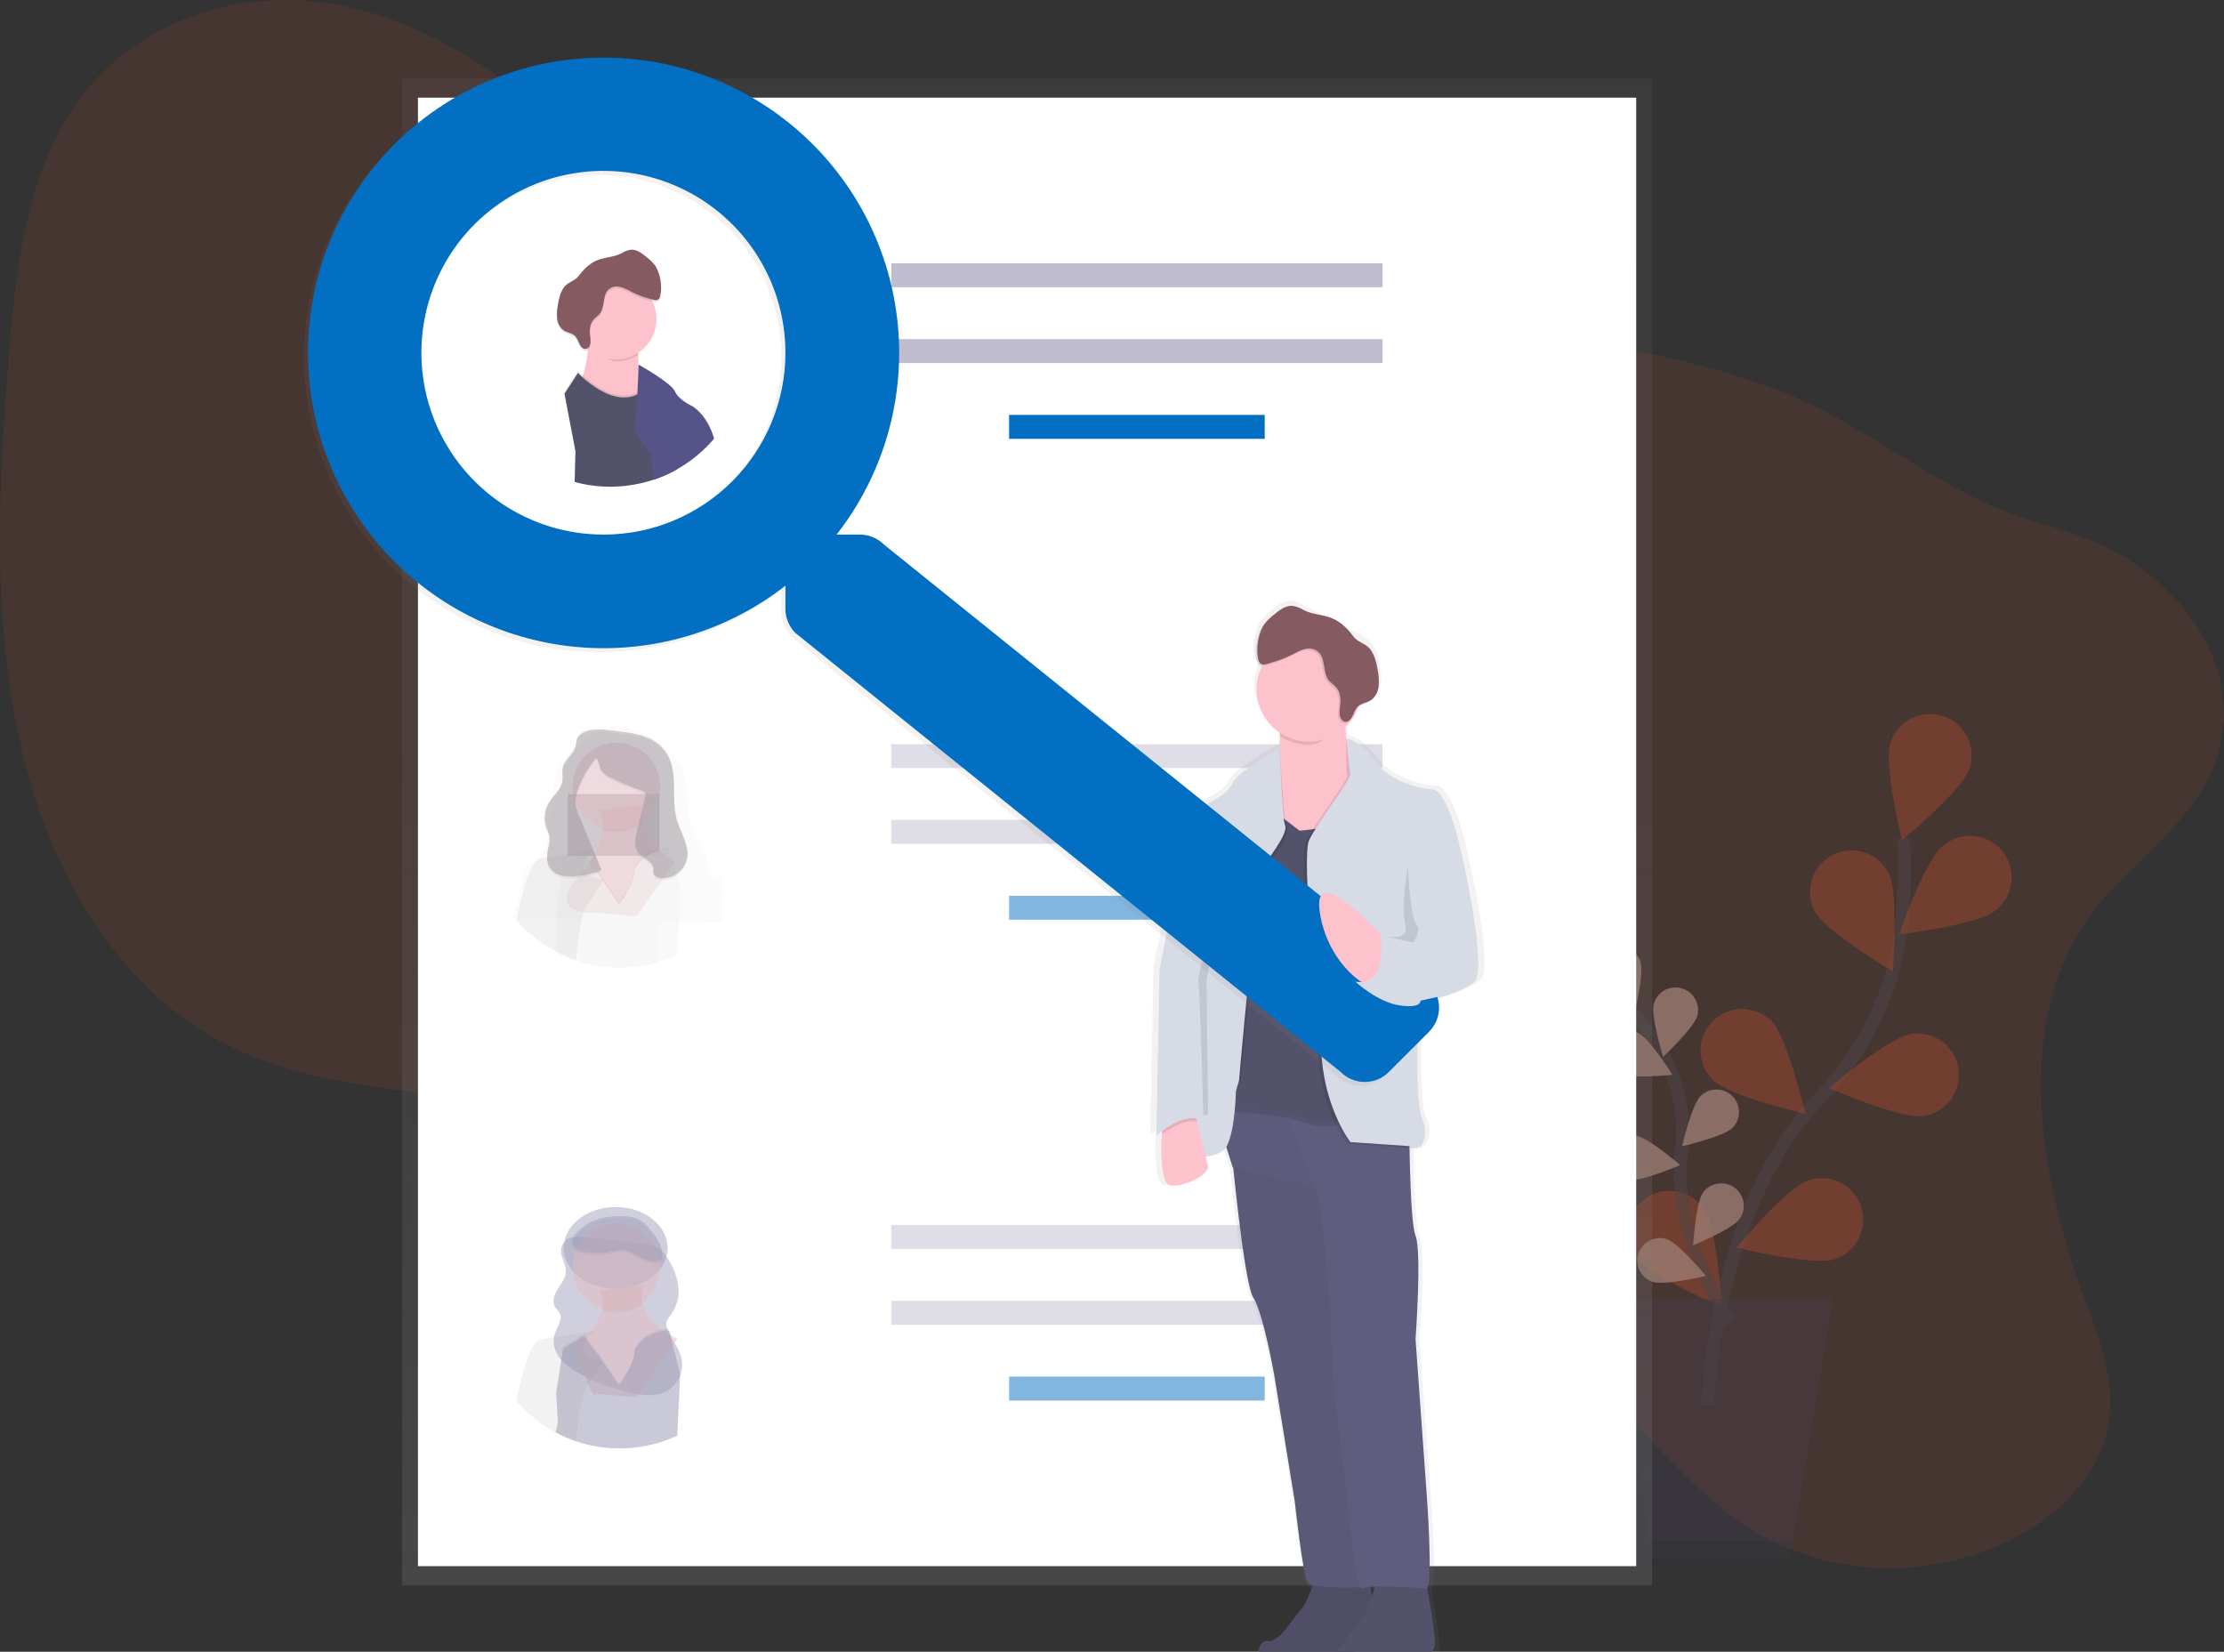 <svg width="342" height="254" viewBox="0 0 342 254" fill="none" xmlns="http://www.w3.org/2000/svg">
<rect x="0" y="0" width="342" height="254" fill="#333333" stroke="none"/>
<g clip-path="url(#clip0)">
<path opacity="0.1" d="M321.543 140.591C309.52 157.074 313.488 180.601 320.438 199.344C322.766 205.619 325.41 212.255 324.203 219.082C322.729 227.428 315.801 233.681 308.599 237.086C295.47 243.293 279.961 242.302 268.217 234.481C258.082 227.731 250.948 216.514 240.617 210.086C223.327 199.332 200.88 204.137 181.637 212.347C168.023 218.155 153.109 225.636 139.842 220.273C130.506 216.499 124.22 206.892 120.912 196.623C119.315 191.665 118.197 186.283 115.016 182.402C113.124 180.094 110.624 178.487 108.053 177.143C84.593 164.87 54.417 172.54 31.672 158.847C16.317 149.599 6.759 131.653 2.789 112.787C-1.182 93.921 -0.2 74.005 1.382 54.429C2.506 40.518 4.284 25.653 12.656 14.721C21.51 3.163 36.349 -1.43 49.62 0.38C62.89 2.19 74.787 9.554 85.195 18.344C98.214 29.31 110.191 43.077 126.382 47.241C137.41 50.076 149.126 48.069 160.591 47.182C179.754 45.704 198.85 47.406 217.83 49.33C235.998 51.171 254.293 53.227 271.5 59.262C283.677 63.533 293.329 71.605 304.794 77.122C312.266 80.718 320.487 81.552 327.52 86.198C336.199 91.92 344.042 102.057 341.496 114.223C339.092 125.787 327.931 131.844 321.543 140.591Z" fill="#F25929"/>
<g opacity="0.5">
<path opacity="0.5" d="M262.576 215.769C262.576 215.769 263.589 185.774 279.832 168.825C286.65 161.713 291.128 152.68 292.313 142.905C292.867 138.266 292.995 133.586 292.694 128.923" stroke="#535461" stroke-width="2" stroke-miterlimit="10"/>
<path opacity="0.5" d="M302.868 118.187C301.757 121.538 292.463 129.233 292.463 129.233C292.463 129.233 289.617 117.509 290.728 114.162C290.993 113.366 291.411 112.629 291.961 111.994C292.51 111.36 293.179 110.839 293.93 110.463C294.68 110.087 295.498 109.862 296.335 109.801C297.173 109.74 298.014 109.845 298.811 110.109C299.609 110.373 300.346 110.791 300.981 111.34C301.616 111.889 302.137 112.557 302.514 113.307C302.891 114.057 303.116 114.874 303.177 115.711C303.237 116.547 303.133 117.388 302.868 118.184V118.187Z" fill="#F25929"/>
<path opacity="0.5" d="M306.741 140.064C303.977 142.273 292 143.69 292 143.69C292 143.69 295.992 132.304 298.756 130.098C299.406 129.533 300.164 129.105 300.984 128.839C301.804 128.574 302.669 128.477 303.527 128.554C304.385 128.631 305.219 128.881 305.979 129.289C306.738 129.696 307.407 130.252 307.946 130.925C308.484 131.597 308.881 132.371 309.113 133.2C309.344 134.029 309.406 134.897 309.293 135.751C309.181 136.604 308.897 137.426 308.458 138.168C308.019 138.909 307.435 139.554 306.741 140.064Z" fill="#F25929"/>
<path opacity="0.5" d="M295.783 171.617C292.288 172.133 281.223 167.322 281.223 167.322C281.223 167.322 290.418 159.504 293.913 158.989C294.744 158.866 295.591 158.908 296.405 159.112C297.22 159.316 297.986 159.679 298.66 160.179C299.335 160.679 299.904 161.307 300.335 162.027C300.766 162.747 301.052 163.545 301.175 164.375C301.297 165.205 301.255 166.051 301.051 166.865C300.846 167.678 300.483 168.444 299.983 169.118C299.482 169.791 298.854 170.36 298.133 170.791C297.412 171.222 296.614 171.507 295.783 171.63V171.617Z" fill="#F25929"/>
<path opacity="0.5" d="M282.108 193.629C278.751 194.727 267.029 191.843 267.029 191.843C267.029 191.843 274.771 182.586 278.128 181.488C279.739 180.959 281.495 181.091 283.009 181.856C284.523 182.62 285.671 183.954 286.2 185.564C286.73 187.174 286.597 188.928 285.832 190.441C285.067 191.953 283.732 193.1 282.12 193.629H282.108Z" fill="#F25929"/>
<path opacity="0.5" d="M279.037 140.116C280.667 143.246 291.079 149.373 291.079 149.373C291.079 149.373 292.024 137.348 290.394 134.216C290.006 133.472 289.476 132.811 288.832 132.272C288.189 131.732 287.446 131.325 286.645 131.072C285.845 130.82 285.002 130.727 284.165 130.8C283.329 130.873 282.515 131.11 281.77 131.497C281.025 131.885 280.364 132.415 279.824 133.057C279.284 133.7 278.876 134.442 278.623 135.242C278.371 136.042 278.278 136.884 278.351 137.72C278.424 138.556 278.661 139.369 279.049 140.113L279.037 140.116Z" fill="#F25929"/>
<path opacity="0.5" d="M263.371 166.058C265.864 168.558 277.621 171.295 277.621 171.295C277.621 171.295 274.921 159.538 272.43 157.037C271.234 155.837 269.608 155.161 267.913 155.158C266.217 155.154 264.589 155.824 263.388 157.02C262.186 158.216 261.51 159.84 261.506 161.534C261.503 163.228 262.174 164.854 263.371 166.055V166.058Z" fill="#F25929"/>
<path opacity="0.5" d="M251.609 193.362C253.642 196.246 264.768 200.931 264.768 200.931C264.768 200.931 264.099 188.888 262.063 186.001C261.592 185.285 260.981 184.671 260.268 184.196C259.555 183.721 258.753 183.394 257.91 183.234C257.068 183.075 256.202 183.086 255.364 183.268C254.526 183.45 253.733 183.798 253.033 184.292C252.332 184.786 251.738 185.416 251.287 186.144C250.835 186.872 250.534 187.683 250.402 188.529C250.27 189.376 250.31 190.24 250.52 191.071C250.729 191.902 251.104 192.682 251.621 193.365L251.609 193.362Z" fill="#F25929"/>
<path opacity="0.5" d="M266.144 203.355C266.144 203.355 256.931 189.965 258.546 177.367C259.258 172.087 258.236 166.719 255.635 162.069C254.382 159.871 252.931 157.792 251.298 155.859" stroke="#535461" stroke-width="2" stroke-miterlimit="10"/>
<path opacity="0.5" d="M252.272 147.912C252.865 149.729 251.298 156.068 251.298 156.068C251.298 156.068 246.283 151.876 245.691 150.063C245.406 149.191 245.479 148.242 245.894 147.424C246.31 146.606 247.034 145.986 247.906 145.702C248.779 145.417 249.729 145.49 250.548 145.905C251.367 146.32 251.987 147.043 252.272 147.915V147.912Z" fill="#F25929"/>
<path opacity="0.5" d="M261.003 156.193C260.515 158.034 255.749 162.511 255.749 162.511C255.749 162.511 253.82 156.27 254.308 154.423C254.543 153.536 255.121 152.779 255.915 152.317C256.709 151.856 257.654 151.729 258.542 151.964C259.43 152.199 260.188 152.776 260.649 153.569C261.111 154.362 261.238 155.306 261.003 156.193Z" fill="#F25929"/>
<path opacity="0.5" d="M266.39 173.455C265.036 174.802 258.663 176.259 258.663 176.259C258.663 176.259 260.149 169.899 261.507 168.552C261.83 168.232 262.212 167.978 262.633 167.805C263.054 167.633 263.504 167.545 263.959 167.546C264.414 167.548 264.864 167.639 265.284 167.814C265.704 167.989 266.085 168.245 266.405 168.567C266.726 168.89 266.98 169.272 267.153 169.692C267.325 170.113 267.414 170.563 267.412 171.017C267.411 171.472 267.32 171.922 267.144 172.341C266.969 172.76 266.713 173.141 266.39 173.461V173.455Z" fill="#F25929"/>
<path opacity="0.5" d="M267.523 187.437C266.415 188.993 260.368 191.499 260.368 191.499C260.368 191.499 260.758 184.979 261.866 183.424C262.13 183.054 262.464 182.739 262.849 182.497C263.234 182.256 263.663 182.093 264.111 182.017C264.559 181.941 265.018 181.954 265.461 182.056C265.905 182.157 266.323 182.345 266.694 182.608C267.065 182.871 267.38 183.204 267.622 183.589C267.863 183.974 268.027 184.402 268.102 184.85C268.178 185.298 268.165 185.757 268.064 186.199C267.962 186.642 267.774 187.061 267.511 187.431L267.523 187.437Z" fill="#F25929"/>
<path opacity="0.5" d="M248.955 165.113C250.672 165.953 257.173 165.278 257.173 165.278C257.173 165.278 253.712 159.737 251.996 158.899C251.171 158.497 250.22 158.438 249.352 158.735C248.483 159.033 247.769 159.663 247.366 160.487C246.963 161.311 246.904 162.261 247.202 163.129C247.5 163.996 248.13 164.71 248.955 165.113Z" fill="#F25929"/>
<path opacity="0.5" d="M250.488 181.451C252.38 181.739 258.381 179.153 258.381 179.153C258.381 179.153 253.418 174.9 251.529 174.624C250.621 174.486 249.696 174.714 248.956 175.258C248.217 175.802 247.724 176.617 247.586 177.524C247.448 178.431 247.676 179.355 248.22 180.094C248.764 180.833 249.58 181.325 250.488 181.463V181.451Z" fill="#F25929"/>
<path opacity="0.5" d="M254.155 197.12C255.97 197.734 262.324 196.2 262.324 196.2C262.324 196.2 258.153 191.171 256.338 190.567C255.467 190.277 254.516 190.346 253.695 190.757C252.874 191.168 252.25 191.888 251.96 192.759C251.671 193.63 251.739 194.579 252.151 195.4C252.562 196.22 253.283 196.843 254.155 197.133V197.12Z" fill="#F25929"/>
<path opacity="0.5" d="M252.272 147.912C252.865 149.729 251.298 156.068 251.298 156.068C251.298 156.068 246.283 151.876 245.691 150.063C245.406 149.191 245.479 148.242 245.894 147.424C246.31 146.606 247.034 145.986 247.906 145.702C248.779 145.417 249.729 145.49 250.548 145.905C251.367 146.32 251.987 147.043 252.272 147.915V147.912Z" fill="white"/>
<path opacity="0.5" d="M261.003 156.193C260.515 158.034 255.749 162.511 255.749 162.511C255.749 162.511 253.82 156.27 254.308 154.423C254.543 153.536 255.121 152.779 255.915 152.317C256.709 151.856 257.654 151.729 258.542 151.964C259.43 152.199 260.188 152.776 260.649 153.569C261.111 154.362 261.238 155.306 261.003 156.193Z" fill="white"/>
<path opacity="0.5" d="M266.39 173.455C265.036 174.802 258.663 176.259 258.663 176.259C258.663 176.259 260.149 169.899 261.507 168.552C261.83 168.232 262.212 167.978 262.633 167.805C263.054 167.633 263.504 167.545 263.959 167.546C264.414 167.548 264.864 167.639 265.284 167.814C265.704 167.989 266.085 168.245 266.405 168.567C266.726 168.89 266.98 169.272 267.153 169.692C267.325 170.113 267.414 170.563 267.412 171.017C267.411 171.472 267.32 171.922 267.144 172.341C266.969 172.76 266.713 173.141 266.39 173.461V173.455Z" fill="white"/>
<path opacity="0.5" d="M267.523 187.437C266.415 188.993 260.368 191.499 260.368 191.499C260.368 191.499 260.758 184.979 261.866 183.424C262.13 183.054 262.464 182.739 262.849 182.497C263.234 182.256 263.663 182.093 264.111 182.017C264.559 181.941 265.018 181.954 265.461 182.056C265.905 182.157 266.323 182.345 266.694 182.608C267.065 182.871 267.38 183.204 267.622 183.589C267.863 183.974 268.027 184.402 268.102 184.85C268.178 185.298 268.165 185.757 268.064 186.199C267.962 186.642 267.774 187.061 267.511 187.431L267.523 187.437Z" fill="white"/>
<path opacity="0.5" d="M248.955 165.113C250.672 165.953 257.173 165.278 257.173 165.278C257.173 165.278 253.712 159.737 251.996 158.899C251.171 158.497 250.22 158.438 249.352 158.735C248.483 159.033 247.769 159.663 247.366 160.487C246.963 161.311 246.904 162.261 247.202 163.129C247.5 163.996 248.13 164.71 248.955 165.113Z" fill="white"/>
<path opacity="0.5" d="M250.488 181.451C252.38 181.739 258.381 179.153 258.381 179.153C258.381 179.153 253.418 174.9 251.529 174.624C250.621 174.486 249.696 174.714 248.956 175.258C248.217 175.802 247.724 176.617 247.586 177.524C247.448 178.431 247.676 179.355 248.22 180.094C248.764 180.833 249.58 181.325 250.488 181.463V181.451Z" fill="white"/>
<path opacity="0.5" d="M254.155 197.12C255.97 197.734 262.324 196.2 262.324 196.2C262.324 196.2 258.153 191.171 256.338 190.567C255.467 190.277 254.516 190.346 253.695 190.757C252.874 191.168 252.25 191.888 251.96 192.759C251.671 193.63 251.739 194.579 252.151 195.4C252.562 196.22 253.283 196.843 254.155 197.133V197.12Z" fill="white"/>
<path opacity="0.5" d="M249.097 239.661H275.302L281.856 199.734H242.546L249.097 239.661Z" fill="#474059"/>
<path opacity="0.1" d="M247.561 199.734L253.682 237.044H275.732L275.302 239.661H249.097L242.546 199.734H247.561Z" fill="black"/>
</g>
<path d="M254.065 12.055H61.815V243.797H254.065V12.055Z" fill="url(#paint0_linear)"/>
<path d="M251.609 15.019H64.272V240.839H251.609V15.019Z" fill="white"/>
<path d="M212.606 40.485H137.057V44.167H212.606V40.485Z" fill="#C0BCCF"/>
<path d="M212.606 52.144H137.057V55.826H212.606V52.144Z" fill="#C0BCCF"/>
<path d="M194.486 63.803H155.176V67.485H194.486V63.803Z" fill="#026FC2"/>
<path opacity="0.5" d="M212.606 114.429H137.057V118.111H212.606V114.429Z" fill="#C0BCCF"/>
<path opacity="0.5" d="M212.606 126.088H137.057V129.77H212.606V126.088Z" fill="#C0BCCF"/>
<path opacity="0.5" d="M194.486 137.747H155.176V141.429H194.486V137.747Z" fill="#026FC2"/>
<path opacity="0.5" d="M212.606 188.373H137.057V192.055H212.606V188.373Z" fill="#C0BCCF"/>
<path opacity="0.5" d="M212.606 200.032H137.057V203.714H212.606V200.032Z" fill="#C0BCCF"/>
<path opacity="0.5" d="M194.486 215.373V211.691H174.831H155.176V215.373H194.486Z" fill="#026FC2"/>
<g opacity="0.5">
<path opacity="0.5" d="M110.458 134.964L108.873 134.253C108.897 134.012 108.908 133.77 108.904 133.528C108.915 133.324 108.915 133.119 108.904 132.915C108.747 131.301 107.718 129.896 106.99 128.42C106.324 127.073 105.901 125.619 105.741 124.124C105.547 122.283 105.741 120.375 105.065 118.645C104.515 117.249 103.428 116.083 102.264 115.052C100.958 113.827 99.431 112.86 97.765 112.201C96.064 111.588 94.107 111.431 92.406 112.057C90.87 112.622 89.688 113.748 88.546 114.843C87.716 115.573 86.983 116.406 86.365 117.322C85.668 118.464 85.37 119.777 85.137 121.072C84.77 123.145 84.518 125.236 84.381 127.337C84.261 129.089 84.074 131.077 82.575 132.151C81.844 132.676 80.816 132.97 80.481 133.765C80.386 134.003 80.348 134.261 80.37 134.516C80.361 134.729 80.376 134.942 80.416 135.152C80.438 135.274 80.462 135.394 80.493 135.517C80.063 136.585 79.702 137.679 79.412 138.794C79.188 139.622 78.982 140.435 78.798 141.224H79.295H79.559L82.422 141.291H82.462L85.533 141.362H85.548L88.41 141.429H88.481L89.307 141.487H89.577L101.023 141.751H101.085L101.846 141.77H102.114L104.405 141.822L107.783 141.899H107.807L110.35 141.96H110.621H111.143L111.007 139.297C111.566 135.219 110.458 134.964 110.458 134.964ZM97.599 134.639C97.599 136.897 95.179 139.662 95.179 139.662L92.744 136.348L92.833 136.219L95.179 139.41C95.179 139.41 97.599 136.649 97.599 134.388C97.656 134.273 97.72 134.162 97.793 134.056L97.848 134.228C97.755 134.359 97.672 134.496 97.599 134.639ZM101.321 143.5C101.321 143.387 101.321 143.27 101.3 143.157C101.278 143.043 101.281 142.942 101.266 142.831C101.251 142.721 101.238 142.613 101.223 142.503C101.208 142.393 101.186 142.285 101.165 142.175C101.143 142.064 101.122 141.957 101.097 141.846C101.097 141.81 101.082 141.776 101.072 141.736C101.039 141.592 101.002 141.448 100.962 141.303C100.922 141.159 100.897 141.07 100.861 140.957C100.861 140.904 100.83 140.852 100.811 140.803C100.793 140.754 100.759 140.638 100.732 140.555L100.676 140.395C100.652 140.325 100.627 140.251 100.6 140.18C100.553 140.051 100.504 139.926 100.455 139.797C100.406 139.668 100.354 139.542 100.302 139.416C100.197 139.159 100.084 138.904 99.97 138.646C99.525 137.652 99.024 136.673 98.563 135.704C98.316 135.197 98.097 134.676 97.906 134.145L97.848 134.222C97.755 134.354 97.672 134.492 97.599 134.636C97.599 136.894 95.179 139.659 95.179 139.659L92.744 136.345L90.612 139.413C90.305 139.567 89.998 140.088 89.759 140.831C89.691 141.03 89.626 141.251 89.565 141.481C89.522 141.638 89.482 141.788 89.445 141.963C89.424 142.046 89.405 142.129 89.387 142.215L89.332 142.475V142.515C89.295 142.693 89.258 142.877 89.224 143.064C89.19 143.252 89.15 143.466 89.117 143.678C89.092 143.811 89.071 143.943 89.052 144.074C89.009 144.329 88.972 144.586 88.936 144.844C88.914 144.994 88.892 145.151 88.874 145.289L88.8 145.86C88.957 146.329 89.132 146.78 89.313 147.253C89.428 147.501 89.496 147.768 89.513 148.041C93.291 149.047 97.267 149.047 101.045 148.041C101.044 148.032 101.044 148.023 101.045 148.013C100.988 147.757 100.963 147.494 100.971 147.231C101.033 146.494 101.136 145.76 101.278 145.034C101.324 144.676 101.343 144.315 101.337 143.954V143.825C101.327 143.709 101.324 143.604 101.321 143.503V143.5ZM101.321 143.5C101.321 143.387 101.321 143.27 101.3 143.157C101.278 143.043 101.281 142.942 101.266 142.831C101.251 142.721 101.238 142.613 101.223 142.503C101.208 142.393 101.186 142.285 101.165 142.175C101.143 142.064 101.122 141.957 101.097 141.846C101.097 141.81 101.082 141.776 101.072 141.736C101.039 141.592 101.002 141.448 100.962 141.303C100.922 141.159 100.897 141.07 100.861 140.957C100.861 140.904 100.83 140.852 100.811 140.803C100.793 140.754 100.759 140.638 100.732 140.555L100.676 140.395C100.652 140.325 100.627 140.251 100.6 140.18C100.553 140.051 100.504 139.926 100.455 139.797C100.406 139.668 100.354 139.542 100.302 139.416C100.197 139.159 100.084 138.904 99.97 138.646C99.525 137.652 99.024 136.673 98.563 135.704C98.316 135.197 98.097 134.676 97.906 134.145L97.848 134.222C97.755 134.354 97.672 134.492 97.599 134.636C97.599 136.894 95.179 139.659 95.179 139.659L92.744 136.345L90.612 139.413C90.305 139.567 89.998 140.088 89.759 140.831C89.691 141.03 89.626 141.251 89.565 141.481C89.522 141.638 89.482 141.788 89.445 141.963C89.424 142.046 89.405 142.129 89.387 142.215L89.332 142.475V142.515C89.295 142.693 89.258 142.877 89.224 143.064C89.19 143.252 89.15 143.466 89.117 143.678C89.092 143.811 89.071 143.943 89.052 144.074C89.009 144.329 88.972 144.586 88.936 144.844C88.914 144.994 88.892 145.151 88.874 145.289L88.8 145.86C88.957 146.329 89.132 146.78 89.313 147.253C89.428 147.501 89.496 147.768 89.513 148.041C93.291 149.047 97.267 149.047 101.045 148.041C101.044 148.032 101.044 148.023 101.045 148.013C100.988 147.757 100.963 147.494 100.971 147.231C101.033 146.494 101.136 145.76 101.278 145.034C101.324 144.676 101.343 144.315 101.337 143.954V143.825C101.327 143.709 101.324 143.604 101.321 143.503V143.5ZM101.321 143.5C101.321 143.387 101.321 143.27 101.3 143.157C101.278 143.043 101.281 142.942 101.266 142.831C101.251 142.721 101.238 142.613 101.223 142.503C101.208 142.393 101.186 142.285 101.165 142.175C101.143 142.064 101.122 141.957 101.097 141.846C101.097 141.81 101.082 141.776 101.072 141.736C101.039 141.592 101.002 141.448 100.962 141.303C100.922 141.159 100.897 141.07 100.861 140.957C100.861 140.904 100.83 140.852 100.811 140.803C100.793 140.754 100.759 140.638 100.732 140.555L100.676 140.395C100.652 140.325 100.627 140.251 100.6 140.18C100.553 140.051 100.504 139.926 100.455 139.797C100.406 139.668 100.354 139.542 100.302 139.416C100.197 139.159 100.084 138.904 99.97 138.646C99.525 137.652 99.024 136.673 98.563 135.704C98.316 135.197 98.097 134.676 97.906 134.145L97.848 134.222C97.755 134.354 97.672 134.492 97.599 134.636C97.599 136.894 95.179 139.659 95.179 139.659L92.744 136.345L90.612 139.413C90.305 139.567 89.998 140.088 89.759 140.831C89.691 141.03 89.626 141.251 89.565 141.481C89.522 141.638 89.482 141.788 89.445 141.963C89.424 142.046 89.405 142.129 89.387 142.215L89.332 142.475V142.515C89.295 142.693 89.258 142.877 89.224 143.064C89.19 143.252 89.15 143.466 89.117 143.678C89.092 143.811 89.071 143.943 89.052 144.074C89.009 144.329 88.972 144.586 88.936 144.844C88.914 144.994 88.892 145.151 88.874 145.289L88.8 145.86C88.957 146.329 89.132 146.78 89.313 147.253C89.428 147.501 89.496 147.768 89.513 148.041C93.291 149.047 97.267 149.047 101.045 148.041C101.044 148.032 101.044 148.023 101.045 148.013C100.988 147.757 100.963 147.494 100.971 147.231C101.033 146.494 101.136 145.76 101.278 145.034C101.324 144.676 101.343 144.315 101.337 143.954V143.825C101.327 143.709 101.324 143.604 101.321 143.503V143.5ZM101.321 143.5C101.321 143.387 101.321 143.27 101.3 143.157C101.278 143.043 101.281 142.942 101.266 142.831C101.251 142.721 101.238 142.613 101.223 142.503C101.208 142.393 101.186 142.285 101.165 142.175C101.143 142.064 101.122 141.957 101.097 141.846C101.097 141.81 101.082 141.776 101.072 141.736C101.039 141.592 101.002 141.448 100.962 141.303C100.922 141.159 100.897 141.07 100.861 140.957C100.861 140.904 100.83 140.852 100.811 140.803C100.793 140.754 100.759 140.638 100.732 140.555L100.676 140.395C100.652 140.325 100.627 140.251 100.6 140.18C100.553 140.051 100.504 139.926 100.455 139.797C100.406 139.668 100.354 139.542 100.302 139.416C100.197 139.159 100.084 138.904 99.97 138.646C99.525 137.652 99.024 136.673 98.563 135.704C98.316 135.197 98.097 134.676 97.906 134.145L97.848 134.222C97.755 134.354 97.672 134.492 97.599 134.636C97.599 136.894 95.179 139.659 95.179 139.659L92.744 136.345L90.612 139.413C90.305 139.567 89.998 140.088 89.759 140.831C89.691 141.03 89.626 141.251 89.565 141.481C89.522 141.638 89.482 141.788 89.445 141.963C89.424 142.046 89.405 142.129 89.387 142.215L89.332 142.475V142.515C89.295 142.693 89.258 142.877 89.224 143.064C89.19 143.252 89.15 143.466 89.117 143.678C89.092 143.811 89.071 143.943 89.052 144.074C89.009 144.329 88.972 144.586 88.936 144.844C88.914 144.994 88.892 145.151 88.874 145.289L88.8 145.86C88.957 146.329 89.132 146.78 89.313 147.253C89.428 147.501 89.496 147.768 89.513 148.041C93.291 149.047 97.267 149.047 101.045 148.041C101.044 148.032 101.044 148.023 101.045 148.013C100.988 147.757 100.963 147.494 100.971 147.231C101.033 146.494 101.136 145.76 101.278 145.034C101.324 144.676 101.343 144.315 101.337 143.954V143.825C101.327 143.709 101.324 143.604 101.321 143.503V143.5Z" fill="url(#paint1_linear)"/>
<path opacity="0.5" d="M101.432 122.099H87.305V131.611H101.432V122.099Z" fill="#493545"/>
<path opacity="0.5" d="M103.778 132.59L97.867 140.911L91.688 140.374C91.688 140.374 83.626 140.908 89 134.737C91.583 131.77 92.428 129.297 92.609 127.533C92.805 125.625 92.225 124.539 92.225 124.539L98.941 123.735C98.638 124.639 98.6 125.611 98.831 126.536C99.672 130.022 103.778 132.59 103.778 132.59Z" fill="#C77485"/>
<path opacity="0.1" d="M98.828 126.527C97.952 127.19 96.926 127.627 95.841 127.802C94.757 127.976 93.645 127.882 92.606 127.527C92.802 125.619 92.222 124.533 92.222 124.533L98.938 123.729C98.636 124.632 98.597 125.603 98.828 126.527Z" fill="black"/>
<path opacity="0.5" d="M94.776 127.619C98.486 127.619 101.493 124.615 101.493 120.909C101.493 117.203 98.486 114.199 94.776 114.199C91.067 114.199 88.06 117.203 88.06 120.909C88.06 124.615 91.067 127.619 94.776 127.619Z" fill="#C77485"/>
<path opacity="0.1" d="M103.532 132.933L103.376 132.32L103.241 131.78L103.041 130.982L103.004 130.835L102.974 130.712C102.974 130.712 103.133 130.23 102.08 130.387L101.883 130.42C101.717 130.454 101.524 130.5 101.303 130.561L101.103 130.623L100.839 130.706C100.003 130.978 99.24 131.437 98.609 132.05C98.326 132.32 98.076 132.623 97.863 132.952C97.842 132.982 97.826 133.01 97.808 133.034C97.735 133.148 97.671 133.267 97.615 133.39C97.615 135.808 95.195 138.76 95.195 138.76L92.833 135.351L92.787 135.283L92.225 134.467L92.025 134.203L91.957 134.111L90.729 132.464L90.422 132.053L90.321 131.915L90.17 131.715L89.817 131.246L88.435 132.053L86.592 133.126L85.517 140.107V140.3L85.551 140.877L85.775 144.669V144.721L85.382 146.292L85.441 146.323C86.368 146.823 87.333 147.249 88.328 147.599L88.588 147.691C88.896 147.793 89.184 147.885 89.485 147.974C89.496 148.019 89.505 148.065 89.51 148.112C89.51 148.069 89.51 148.023 89.51 147.98C93.278 149.056 97.273 149.056 101.042 147.98L101.112 147.958C101.288 147.909 101.466 147.857 101.638 147.799L101.917 147.71C102.675 147.456 103.417 147.159 104.141 146.82L104.399 141.328L104.583 137.367V137.14L103.532 132.933Z" fill="black"/>
<path opacity="0.5" d="M101.321 143.135C101.321 143.012 101.321 142.889 101.3 142.767C101.278 142.644 101.281 142.537 101.266 142.42C101.25 142.303 101.238 142.187 101.223 142.07C101.207 141.954 101.186 141.837 101.164 141.72C101.143 141.604 101.122 141.487 101.097 141.371C101.097 141.331 101.082 141.294 101.072 141.254C101.039 141.101 101.002 140.947 100.962 140.791C100.922 140.634 100.897 140.542 100.86 140.42C100.86 140.364 100.83 140.309 100.811 140.257C100.793 140.205 100.759 140.079 100.731 139.99L100.676 139.818C100.652 139.741 100.627 139.665 100.599 139.588C100.553 139.45 100.504 139.315 100.455 139.177C100.406 139.039 100.354 138.904 100.302 138.769C100.197 138.493 100.083 138.22 99.97 137.947C99.525 136.885 99.024 135.839 98.563 134.802C98.316 134.258 98.096 133.702 97.906 133.136L97.848 133.218C97.754 133.36 97.671 133.507 97.599 133.66C97.599 136.075 95.179 139.03 95.179 139.03L92.744 135.486L90.612 138.76C90.305 138.922 89.998 139.481 89.758 140.275C89.691 140.49 89.626 140.723 89.565 140.972C89.522 141.138 89.482 141.312 89.445 141.487C89.424 141.576 89.405 141.665 89.387 141.757L89.332 142.037V142.079C89.295 142.27 89.258 142.466 89.224 142.665C89.19 142.865 89.15 143.095 89.117 143.313C89.092 143.454 89.07 143.595 89.052 143.736C89.009 144.009 88.972 144.286 88.935 144.559C88.914 144.718 88.892 144.865 88.874 145.034L88.8 145.648C88.957 146.151 89.132 146.648 89.313 147.136C89.429 147.403 89.496 147.689 89.513 147.98C93.281 149.056 97.276 149.056 101.045 147.98C101.043 147.969 101.043 147.959 101.045 147.949C100.988 147.674 100.963 147.392 100.971 147.111C101.033 146.324 101.136 145.541 101.278 144.764C101.323 144.381 101.343 143.996 101.336 143.611V143.472C101.327 143.356 101.324 143.245 101.321 143.135ZM101.321 143.135C101.321 143.012 101.321 142.889 101.3 142.767C101.278 142.644 101.281 142.537 101.266 142.42C101.25 142.303 101.238 142.187 101.223 142.07C101.207 141.954 101.186 141.837 101.164 141.72C101.143 141.604 101.122 141.487 101.097 141.371C101.097 141.331 101.082 141.294 101.072 141.254C101.039 141.101 101.002 140.947 100.962 140.791C100.922 140.634 100.897 140.542 100.86 140.42C100.86 140.364 100.83 140.309 100.811 140.257C100.793 140.205 100.759 140.079 100.731 139.99L100.676 139.818C100.652 139.741 100.627 139.665 100.599 139.588C100.553 139.45 100.504 139.315 100.455 139.177C100.406 139.039 100.354 138.904 100.302 138.769C100.197 138.493 100.083 138.22 99.97 137.947C99.525 136.885 99.024 135.839 98.563 134.802C98.316 134.258 98.096 133.702 97.906 133.136L97.848 133.218C97.754 133.36 97.671 133.507 97.599 133.66C97.599 136.075 95.179 139.03 95.179 139.03L92.744 135.486L90.612 138.76C90.305 138.922 89.998 139.481 89.758 140.275C89.691 140.49 89.626 140.723 89.565 140.972C89.522 141.138 89.482 141.312 89.445 141.487C89.424 141.576 89.405 141.665 89.387 141.757L89.332 142.037V142.079C89.295 142.27 89.258 142.466 89.224 142.665C89.19 142.865 89.15 143.095 89.117 143.313C89.092 143.454 89.07 143.595 89.052 143.736C89.009 144.009 88.972 144.286 88.935 144.559C88.914 144.718 88.892 144.865 88.874 145.034L88.8 145.648C88.957 146.151 89.132 146.648 89.313 147.136C89.429 147.403 89.496 147.689 89.513 147.98C93.281 149.056 97.276 149.056 101.045 147.98C101.043 147.969 101.043 147.959 101.045 147.949C100.988 147.674 100.963 147.392 100.971 147.111C101.033 146.324 101.136 145.541 101.278 144.764C101.323 144.381 101.343 143.996 101.336 143.611V143.472C101.327 143.356 101.324 143.245 101.321 143.135ZM101.321 143.135C101.321 143.012 101.321 142.889 101.3 142.767C101.278 142.644 101.281 142.537 101.266 142.42C101.25 142.303 101.238 142.187 101.223 142.07C101.207 141.954 101.186 141.837 101.164 141.72C101.143 141.604 101.122 141.487 101.097 141.371C101.097 141.331 101.082 141.294 101.072 141.254C101.039 141.101 101.002 140.947 100.962 140.791C100.922 140.634 100.897 140.542 100.86 140.42C100.86 140.364 100.83 140.309 100.811 140.257C100.793 140.205 100.759 140.079 100.731 139.99L100.676 139.818C100.652 139.741 100.627 139.665 100.599 139.588C100.553 139.45 100.504 139.315 100.455 139.177C100.406 139.039 100.354 138.904 100.302 138.769C100.197 138.493 100.083 138.22 99.97 137.947C99.525 136.885 99.024 135.839 98.563 134.802C98.316 134.258 98.096 133.702 97.906 133.136L97.848 133.218C97.754 133.36 97.671 133.507 97.599 133.66C97.599 136.075 95.179 139.03 95.179 139.03L92.744 135.486L90.612 138.76C90.305 138.922 89.998 139.481 89.758 140.275C89.691 140.49 89.626 140.723 89.565 140.972C89.522 141.138 89.482 141.312 89.445 141.487C89.424 141.576 89.405 141.665 89.387 141.757L89.332 142.037V142.079C89.295 142.27 89.258 142.466 89.224 142.665C89.19 142.865 89.15 143.095 89.117 143.313C89.092 143.454 89.07 143.595 89.052 143.736C89.009 144.009 88.972 144.286 88.935 144.559C88.914 144.718 88.892 144.865 88.874 145.034L88.8 145.648C88.957 146.151 89.132 146.648 89.313 147.136C89.429 147.403 89.496 147.689 89.513 147.98C93.281 149.056 97.276 149.056 101.045 147.98C101.043 147.969 101.043 147.959 101.045 147.949C100.988 147.674 100.963 147.392 100.971 147.111C101.033 146.324 101.136 145.541 101.278 144.764C101.323 144.381 101.343 143.996 101.336 143.611V143.472C101.327 143.356 101.324 143.245 101.321 143.135ZM104.576 137.376L103.48 133.004L103.293 132.255L103.241 132.049L102.973 130.982C102.974 130.973 102.974 130.963 102.973 130.954C102.98 130.907 102.972 130.859 102.952 130.816C102.912 130.736 102.811 130.653 102.574 130.632C102.484 130.626 102.394 130.626 102.304 130.632C102.037 130.658 101.773 130.708 101.515 130.779C101.389 130.813 101.254 130.85 101.109 130.896L100.845 130.979H100.821C100.113 131.211 99.457 131.575 98.886 132.053C98.509 132.367 98.178 132.732 97.903 133.139L97.845 133.222C97.751 133.363 97.668 133.51 97.596 133.663C97.596 136.078 95.176 139.033 95.176 139.033L92.74 135.489L92.602 135.29L92.578 135.256L92.225 134.737L91.957 134.381L91.887 134.289L90.628 132.611L90.228 132.068V132.049L90.09 131.862L89.826 131.513L88.905 132.049L86.601 133.39L85.539 140.297V140.37L85.57 140.874L85.797 144.718V144.936L85.45 146.32C86.377 146.82 87.343 147.246 88.337 147.596L88.598 147.688C88.905 147.789 89.193 147.881 89.494 147.97C89.505 148.016 89.514 148.062 89.519 148.108C89.519 148.066 89.519 148.02 89.519 147.977C93.287 149.052 97.282 149.052 101.051 147.977L101.122 147.955C101.297 147.906 101.475 147.854 101.647 147.796L101.926 147.707C102.684 147.453 103.426 147.156 104.15 146.817L104.405 141.331L104.589 137.413L104.576 137.376ZM89.473 147.97C89.484 148.016 89.492 148.062 89.497 148.108C89.497 148.066 89.497 148.02 89.497 147.977L89.473 147.97ZM101.321 143.135C101.321 143.012 101.321 142.889 101.3 142.767C101.278 142.644 101.281 142.537 101.266 142.42C101.25 142.303 101.238 142.187 101.223 142.07C101.207 141.954 101.186 141.837 101.164 141.72C101.143 141.604 101.122 141.487 101.097 141.371C101.097 141.331 101.082 141.294 101.072 141.254C101.039 141.101 101.002 140.947 100.962 140.791C100.922 140.634 100.897 140.542 100.86 140.42C100.86 140.364 100.83 140.309 100.811 140.257C100.793 140.205 100.759 140.079 100.731 139.99L100.676 139.818C100.652 139.741 100.627 139.665 100.599 139.588C100.553 139.45 100.504 139.315 100.455 139.177C100.406 139.039 100.354 138.904 100.302 138.769C100.197 138.493 100.083 138.22 99.97 137.947C99.525 136.885 99.024 135.839 98.563 134.802C98.316 134.258 98.096 133.702 97.906 133.136L97.848 133.218C97.754 133.36 97.671 133.507 97.599 133.66C97.599 136.075 95.179 139.03 95.179 139.03L92.744 135.486L90.612 138.76C90.305 138.922 89.998 139.481 89.758 140.275C89.691 140.49 89.626 140.723 89.565 140.972C89.522 141.138 89.482 141.312 89.445 141.487C89.424 141.576 89.405 141.665 89.387 141.757L89.332 142.037V142.079C89.295 142.27 89.258 142.466 89.224 142.665C89.19 142.865 89.15 143.095 89.117 143.313C89.092 143.454 89.07 143.595 89.052 143.736C89.009 144.009 88.972 144.286 88.935 144.559C88.914 144.718 88.892 144.865 88.874 145.034L88.8 145.648C88.957 146.151 89.132 146.648 89.313 147.136C89.429 147.403 89.496 147.689 89.513 147.98C93.281 149.056 97.276 149.056 101.045 147.98C101.043 147.969 101.043 147.959 101.045 147.949C100.988 147.674 100.963 147.392 100.971 147.111C101.033 146.324 101.136 145.541 101.278 144.764C101.323 144.381 101.343 143.996 101.336 143.611V143.472C101.327 143.356 101.324 143.245 101.321 143.135ZM101.321 143.135C101.321 143.012 101.321 142.889 101.3 142.767C101.278 142.644 101.281 142.537 101.266 142.42C101.25 142.303 101.238 142.187 101.223 142.07C101.207 141.954 101.186 141.837 101.164 141.72C101.143 141.604 101.122 141.487 101.097 141.371C101.097 141.331 101.082 141.294 101.072 141.254C101.039 141.101 101.002 140.947 100.962 140.791C100.922 140.634 100.897 140.542 100.86 140.42C100.86 140.364 100.83 140.309 100.811 140.257C100.793 140.205 100.759 140.079 100.731 139.99L100.676 139.818C100.652 139.741 100.627 139.665 100.599 139.588C100.553 139.45 100.504 139.315 100.455 139.177C100.406 139.039 100.354 138.904 100.302 138.769C100.197 138.493 100.083 138.22 99.97 137.947C99.525 136.885 99.024 135.839 98.563 134.802C98.316 134.258 98.096 133.702 97.906 133.136L97.848 133.218C97.754 133.36 97.671 133.507 97.599 133.66C97.599 136.075 95.179 139.03 95.179 139.03L92.744 135.486L90.612 138.76C90.305 138.922 89.998 139.481 89.758 140.275C89.691 140.49 89.626 140.723 89.565 140.972C89.522 141.138 89.482 141.312 89.445 141.487C89.424 141.576 89.405 141.665 89.387 141.757L89.332 142.037V142.079C89.295 142.27 89.258 142.466 89.224 142.665C89.19 142.865 89.15 143.095 89.117 143.313C89.092 143.454 89.07 143.595 89.052 143.736C89.009 144.009 88.972 144.286 88.935 144.559C88.914 144.718 88.892 144.865 88.874 145.034L88.8 145.648C88.957 146.151 89.132 146.648 89.313 147.136C89.429 147.403 89.496 147.689 89.513 147.98C93.281 149.056 97.276 149.056 101.045 147.98C101.043 147.969 101.043 147.959 101.045 147.949C100.988 147.674 100.963 147.392 100.971 147.111C101.033 146.324 101.136 145.541 101.278 144.764C101.323 144.381 101.343 143.996 101.336 143.611V143.472C101.327 143.356 101.324 143.245 101.321 143.135ZM101.321 143.135C101.321 143.012 101.321 142.889 101.3 142.767C101.278 142.644 101.281 142.537 101.266 142.42C101.25 142.303 101.238 142.187 101.223 142.07C101.207 141.954 101.186 141.837 101.164 141.72C101.143 141.604 101.122 141.487 101.097 141.371C101.097 141.331 101.082 141.294 101.072 141.254C101.039 141.101 101.002 140.947 100.962 140.791C100.922 140.634 100.897 140.542 100.86 140.42C100.86 140.364 100.83 140.309 100.811 140.257C100.793 140.205 100.759 140.079 100.731 139.99L100.676 139.818C100.652 139.741 100.627 139.665 100.599 139.588C100.553 139.45 100.504 139.315 100.455 139.177C100.406 139.039 100.354 138.904 100.302 138.769C100.197 138.493 100.083 138.22 99.97 137.947C99.525 136.885 99.024 135.839 98.563 134.802C98.316 134.258 98.096 133.702 97.906 133.136L97.848 133.218C97.754 133.36 97.671 133.507 97.599 133.66C97.599 136.075 95.179 139.03 95.179 139.03L92.744 135.486L90.612 138.76C90.305 138.922 89.998 139.481 89.758 140.275C89.691 140.49 89.626 140.723 89.565 140.972C89.522 141.138 89.482 141.312 89.445 141.487C89.424 141.576 89.405 141.665 89.387 141.757L89.332 142.037V142.079C89.295 142.27 89.258 142.466 89.224 142.665C89.19 142.865 89.15 143.095 89.117 143.313C89.092 143.454 89.07 143.595 89.052 143.736C89.009 144.009 88.972 144.286 88.935 144.559C88.914 144.718 88.892 144.865 88.874 145.034L88.8 145.648C88.957 146.151 89.132 146.648 89.313 147.136C89.429 147.403 89.496 147.689 89.513 147.98C93.281 149.056 97.276 149.056 101.045 147.98C101.043 147.969 101.043 147.959 101.045 147.949C100.988 147.674 100.963 147.392 100.971 147.111C101.033 146.324 101.136 145.541 101.278 144.764C101.323 144.381 101.343 143.996 101.336 143.611V143.472C101.327 143.356 101.324 143.245 101.321 143.135ZM101.321 143.135C101.321 143.012 101.321 142.889 101.3 142.767C101.278 142.644 101.281 142.537 101.266 142.42C101.25 142.303 101.238 142.187 101.223 142.07C101.207 141.954 101.186 141.837 101.164 141.72C101.143 141.604 101.122 141.487 101.097 141.371C101.097 141.331 101.082 141.294 101.072 141.254C101.039 141.101 101.002 140.947 100.962 140.791C100.922 140.634 100.897 140.542 100.86 140.42C100.86 140.364 100.83 140.309 100.811 140.257C100.793 140.205 100.759 140.079 100.731 139.99L100.676 139.818C100.652 139.741 100.627 139.665 100.599 139.588C100.553 139.45 100.504 139.315 100.455 139.177C100.406 139.039 100.354 138.904 100.302 138.769C100.197 138.493 100.083 138.22 99.97 137.947C99.525 136.885 99.024 135.839 98.563 134.802C98.316 134.258 98.096 133.702 97.906 133.136L97.848 133.218C97.754 133.36 97.671 133.507 97.599 133.66C97.599 136.075 95.179 139.03 95.179 139.03L92.744 135.486L90.612 138.76C90.305 138.922 89.998 139.481 89.758 140.275C89.691 140.49 89.626 140.723 89.565 140.972C89.522 141.138 89.482 141.312 89.445 141.487C89.424 141.576 89.405 141.665 89.387 141.757L89.332 142.037V142.079C89.295 142.27 89.258 142.466 89.224 142.665C89.19 142.865 89.15 143.095 89.117 143.313C89.092 143.454 89.07 143.595 89.052 143.736C89.009 144.009 88.972 144.286 88.935 144.559C88.914 144.718 88.892 144.865 88.874 145.034L88.8 145.648C88.957 146.151 89.132 146.648 89.313 147.136C89.429 147.403 89.496 147.689 89.513 147.98C93.281 149.056 97.276 149.056 101.045 147.98C101.043 147.969 101.043 147.959 101.045 147.949C100.988 147.674 100.963 147.392 100.971 147.111C101.033 146.324 101.136 145.541 101.278 144.764C101.323 144.381 101.343 143.996 101.336 143.611V143.472C101.327 143.356 101.324 143.245 101.321 143.135ZM101.321 143.135C101.321 143.012 101.321 142.889 101.3 142.767C101.278 142.644 101.281 142.537 101.266 142.42C101.25 142.303 101.238 142.187 101.223 142.07C101.207 141.954 101.186 141.837 101.164 141.72C101.143 141.604 101.122 141.487 101.097 141.371C101.097 141.331 101.082 141.294 101.072 141.254C101.039 141.101 101.002 140.947 100.962 140.791C100.922 140.634 100.897 140.542 100.86 140.42C100.86 140.364 100.83 140.309 100.811 140.257C100.793 140.205 100.759 140.079 100.731 139.99L100.676 139.818C100.652 139.741 100.627 139.665 100.599 139.588C100.553 139.45 100.504 139.315 100.455 139.177C100.406 139.039 100.354 138.904 100.302 138.769C100.197 138.493 100.083 138.22 99.97 137.947C99.525 136.885 99.024 135.839 98.563 134.802C98.316 134.258 98.096 133.702 97.906 133.136L97.848 133.218C97.754 133.36 97.671 133.507 97.599 133.66C97.599 136.075 95.179 139.03 95.179 139.03L92.744 135.486L90.612 138.76C90.305 138.922 89.998 139.481 89.758 140.275C89.691 140.49 89.626 140.723 89.565 140.972C89.522 141.138 89.482 141.312 89.445 141.487C89.424 141.576 89.405 141.665 89.387 141.757L89.332 142.037V142.079C89.295 142.27 89.258 142.466 89.224 142.665C89.19 142.865 89.15 143.095 89.117 143.313C89.092 143.454 89.07 143.595 89.052 143.736C89.009 144.009 88.972 144.286 88.935 144.559C88.914 144.718 88.892 144.865 88.874 145.034L88.8 145.648C88.957 146.151 89.132 146.648 89.313 147.136C89.429 147.403 89.496 147.689 89.513 147.98C93.281 149.056 97.276 149.056 101.045 147.98C101.043 147.969 101.043 147.959 101.045 147.949C100.988 147.674 100.963 147.392 100.971 147.111C101.033 146.324 101.136 145.541 101.278 144.764C101.323 144.381 101.343 143.996 101.336 143.611V143.472C101.327 143.356 101.324 143.245 101.321 143.135ZM101.321 143.135C101.321 143.012 101.321 142.889 101.3 142.767C101.278 142.644 101.281 142.537 101.266 142.42C101.25 142.303 101.238 142.187 101.223 142.07C101.207 141.954 101.186 141.837 101.164 141.72C101.143 141.604 101.122 141.487 101.097 141.371C101.097 141.331 101.082 141.294 101.072 141.254C101.039 141.101 101.002 140.947 100.962 140.791C100.922 140.634 100.897 140.542 100.86 140.42C100.86 140.364 100.83 140.309 100.811 140.257C100.793 140.205 100.759 140.079 100.731 139.99L100.676 139.818C100.652 139.741 100.627 139.665 100.599 139.588C100.553 139.45 100.504 139.315 100.455 139.177C100.406 139.039 100.354 138.904 100.302 138.769C100.197 138.493 100.083 138.22 99.97 137.947C99.525 136.885 99.024 135.839 98.563 134.802C98.316 134.258 98.096 133.702 97.906 133.136L97.848 133.218C97.754 133.36 97.671 133.507 97.599 133.66C97.599 136.075 95.179 139.03 95.179 139.03L92.744 135.486L90.612 138.76C90.305 138.922 89.998 139.481 89.758 140.275C89.691 140.49 89.626 140.723 89.565 140.972C89.522 141.138 89.482 141.312 89.445 141.487C89.424 141.576 89.405 141.665 89.387 141.757L89.332 142.037V142.079C89.295 142.27 89.258 142.466 89.224 142.665C89.19 142.865 89.15 143.095 89.117 143.313C89.092 143.454 89.07 143.595 89.052 143.736C89.009 144.009 88.972 144.286 88.935 144.559C88.914 144.718 88.892 144.865 88.874 145.034L88.8 145.648C88.957 146.151 89.132 146.648 89.313 147.136C89.429 147.403 89.496 147.689 89.513 147.98C93.281 149.056 97.276 149.056 101.045 147.98C101.043 147.969 101.043 147.959 101.045 147.949C100.988 147.674 100.963 147.392 100.971 147.111C101.033 146.324 101.136 145.541 101.278 144.764C101.323 144.381 101.343 143.996 101.336 143.611V143.472C101.327 143.356 101.324 143.245 101.321 143.135ZM101.321 143.135C101.321 143.012 101.321 142.889 101.3 142.767C101.278 142.644 101.281 142.537 101.266 142.42C101.25 142.303 101.238 142.187 101.223 142.07C101.207 141.954 101.186 141.837 101.164 141.72C101.143 141.604 101.122 141.487 101.097 141.371C101.097 141.331 101.082 141.294 101.072 141.254C101.039 141.101 101.002 140.947 100.962 140.791C100.922 140.634 100.897 140.542 100.86 140.42C100.86 140.364 100.83 140.309 100.811 140.257C100.793 140.205 100.759 140.079 100.731 139.99L100.676 139.818C100.652 139.741 100.627 139.665 100.599 139.588C100.553 139.45 100.504 139.315 100.455 139.177C100.406 139.039 100.354 138.904 100.302 138.769C100.197 138.493 100.083 138.22 99.97 137.947C99.525 136.885 99.024 135.839 98.563 134.802C98.316 134.258 98.096 133.702 97.906 133.136L97.848 133.218C97.754 133.36 97.671 133.507 97.599 133.66C97.599 136.075 95.179 139.03 95.179 139.03L92.744 135.486L90.612 138.76C90.305 138.922 89.998 139.481 89.758 140.275C89.691 140.49 89.626 140.723 89.565 140.972C89.522 141.138 89.482 141.312 89.445 141.487C89.424 141.576 89.405 141.665 89.387 141.757L89.332 142.037V142.079C89.295 142.27 89.258 142.466 89.224 142.665C89.19 142.865 89.15 143.095 89.117 143.313C89.092 143.454 89.07 143.595 89.052 143.736C89.009 144.009 88.972 144.286 88.935 144.559C88.914 144.718 88.892 144.865 88.874 145.034L88.8 145.648C88.957 146.151 89.132 146.648 89.313 147.136C89.429 147.403 89.496 147.689 89.513 147.98C93.281 149.056 97.276 149.056 101.045 147.98C101.043 147.969 101.043 147.959 101.045 147.949C100.988 147.674 100.963 147.392 100.971 147.111C101.033 146.324 101.136 145.541 101.278 144.764C101.323 144.381 101.343 143.996 101.336 143.611V143.472C101.327 143.356 101.324 143.245 101.321 143.135ZM101.321 143.135C101.321 143.012 101.321 142.889 101.3 142.767C101.278 142.644 101.281 142.537 101.266 142.42C101.25 142.303 101.238 142.187 101.223 142.07C101.207 141.954 101.186 141.837 101.164 141.72C101.143 141.604 101.122 141.487 101.097 141.371C101.097 141.331 101.082 141.294 101.072 141.254C101.039 141.101 101.002 140.947 100.962 140.791C100.922 140.634 100.897 140.542 100.86 140.42C100.86 140.364 100.83 140.309 100.811 140.257C100.793 140.205 100.759 140.079 100.731 139.99L100.676 139.818C100.652 139.741 100.627 139.665 100.599 139.588C100.553 139.45 100.504 139.315 100.455 139.177C100.406 139.039 100.354 138.904 100.302 138.769C100.197 138.493 100.083 138.22 99.97 137.947C99.525 136.885 99.024 135.839 98.563 134.802C98.316 134.258 98.096 133.702 97.906 133.136L97.848 133.218C97.754 133.36 97.671 133.507 97.599 133.66C97.599 136.075 95.179 139.03 95.179 139.03L92.744 135.486L90.612 138.76C90.305 138.922 89.998 139.481 89.758 140.275C89.691 140.49 89.626 140.723 89.565 140.972C89.522 141.138 89.482 141.312 89.445 141.487C89.424 141.576 89.405 141.665 89.387 141.757L89.332 142.037V142.079C89.295 142.27 89.258 142.466 89.224 142.665C89.19 142.865 89.15 143.095 89.117 143.313C89.092 143.454 89.07 143.595 89.052 143.736C89.009 144.009 88.972 144.286 88.935 144.559C88.914 144.718 88.892 144.865 88.874 145.034L88.8 145.648C88.957 146.151 89.132 146.648 89.313 147.136C89.429 147.403 89.496 147.689 89.513 147.98C93.281 149.056 97.276 149.056 101.045 147.98C101.043 147.969 101.043 147.959 101.045 147.949C100.988 147.674 100.963 147.392 100.971 147.111C101.033 146.324 101.136 145.541 101.278 144.764C101.323 144.381 101.343 143.996 101.336 143.611V143.472C101.327 143.356 101.324 143.245 101.321 143.135Z" fill="white"/>
<path opacity="0.1" d="M92.787 135.28L92.581 135.253C92.27 135.211 91.962 135.149 91.659 135.069L91.546 135.038C90.796 134.826 89.977 134.446 89.792 133.777C89.737 133.562 89.744 133.335 89.811 133.123C89.914 132.758 90.054 132.405 90.228 132.068V132.05C90.251 132.002 90.277 131.956 90.305 131.912C90.559 131.417 90.942 131 91.414 130.706L91.045 130.764L87.925 131.27L83.088 132.05C83.088 132.05 82.228 131.878 81.058 135.099C81.058 135.139 81.03 135.176 81.018 135.219C80.736 136.008 80.438 136.992 80.131 138.223C79.919 139.076 79.725 139.913 79.547 140.726C79.495 140.972 79.443 141.214 79.394 141.454C79.947 142.106 80.543 142.721 81.178 143.295L81.279 143.39C82.522 144.514 83.895 145.485 85.37 146.283L85.428 146.314C86.356 146.814 87.321 147.24 88.315 147.59L88.576 147.682C88.631 147.114 88.693 146.486 88.766 145.841C88.766 145.777 88.766 145.712 88.791 145.648L88.865 145.034C88.883 144.878 88.905 144.727 88.926 144.559C88.963 144.286 89 144.009 89.043 143.736C89.061 143.595 89.083 143.454 89.107 143.313C89.141 143.095 89.178 142.877 89.215 142.666C89.252 142.454 89.285 142.27 89.322 142.08V142.037L89.378 141.757C89.396 141.665 89.415 141.576 89.436 141.487C89.473 141.313 89.513 141.138 89.556 140.972C89.617 140.723 89.682 140.49 89.749 140.275C89.995 139.481 90.281 138.922 90.603 138.76L92.734 135.486L92.823 135.348L92.863 135.287L92.787 135.28Z" fill="black"/>
<path opacity="0.1" d="M88.908 113.548C88.601 113.972 88.625 114.555 88.487 115.083C88.159 116.282 86.856 117.034 86.558 118.243C86.383 118.949 86.586 119.697 86.466 120.415C86.248 121.738 85.038 122.633 84.363 123.79C84.02 124.386 83.817 125.052 83.769 125.737C83.72 126.423 83.828 127.11 84.083 127.748C84.241 128.07 84.372 128.405 84.473 128.748C84.551 129.261 84.518 129.784 84.378 130.282C84.148 131.375 83.911 132.578 84.439 133.562C84.885 134.394 85.809 134.882 86.74 135.035C87.679 135.141 88.63 135.098 89.556 134.906C90.572 134.75 91.614 134.569 92.498 134.047L89.172 126.027C88.837 125.217 88.493 124.379 88.496 123.502C88.523 122.854 88.664 122.217 88.911 121.618C89.555 119.882 90.49 118.269 91.675 116.847C92.157 117.405 92.12 118.255 92.522 118.875C92.878 119.333 93.351 119.686 93.892 119.897C95.468 120.665 97.087 121.341 98.742 121.922C98.845 121.935 98.944 121.973 99.03 122.033C99.115 122.094 99.184 122.174 99.231 122.268C99.278 122.361 99.301 122.465 99.298 122.569C99.295 122.674 99.266 122.776 99.214 122.867L97.961 128.033C97.685 129.172 97.442 130.488 98.152 131.409C98.861 132.329 100.461 132.765 100.47 133.952C100.457 134.14 100.457 134.329 100.47 134.517C100.553 135.072 101.214 135.339 101.776 135.367C102.698 135.385 103.597 135.075 104.312 134.492C105.027 133.909 105.512 133.091 105.679 132.185C105.986 130.154 104.641 128.282 104.079 126.303C103.133 122.974 104.386 119.068 102.528 116.144C101.023 113.772 98.281 113.128 95.677 112.834C93.849 112.619 90.195 111.852 88.908 113.548Z" fill="black"/>
<path opacity="0.5" d="M88.908 113.241C88.601 113.665 88.625 114.248 88.487 114.776C88.159 115.975 86.856 116.727 86.558 117.936C86.383 118.641 86.586 119.39 86.466 120.108C86.248 121.431 85.038 122.326 84.363 123.483C84.02 124.079 83.817 124.745 83.769 125.43C83.72 126.116 83.828 126.803 84.083 127.441C84.241 127.763 84.372 128.098 84.473 128.441C84.551 128.954 84.518 129.477 84.378 129.975C84.148 131.068 83.911 132.271 84.439 133.255C84.885 134.087 85.809 134.575 86.74 134.728C87.679 134.834 88.63 134.791 89.556 134.599C90.572 134.443 91.614 134.262 92.498 133.74L89.172 125.72C88.837 124.91 88.493 124.072 88.496 123.195C88.523 122.547 88.664 121.91 88.911 121.311C89.555 119.575 90.49 117.962 91.675 116.54C92.157 117.098 92.12 117.948 92.522 118.568C92.878 119.026 93.351 119.379 93.892 119.59C95.468 120.358 97.087 121.034 98.742 121.615C98.845 121.628 98.944 121.666 99.03 121.726C99.115 121.787 99.184 121.867 99.231 121.961C99.278 122.054 99.301 122.158 99.298 122.262C99.295 122.367 99.266 122.469 99.214 122.56L97.961 127.726C97.685 128.865 97.442 130.181 98.152 131.102C98.861 132.022 100.461 132.458 100.47 133.645C100.457 133.833 100.457 134.022 100.47 134.21C100.553 134.765 101.214 135.032 101.776 135.06C102.698 135.078 103.597 134.768 104.312 134.185C105.027 133.602 105.512 132.784 105.679 131.878C105.986 129.847 104.641 127.975 104.079 125.996C103.133 122.667 104.386 118.761 102.528 115.837C101.023 113.465 98.281 112.821 95.677 112.527C93.849 112.312 90.195 111.545 88.908 113.241Z" fill="#493545"/>
</g>
<g opacity="0.5">
<path opacity="0.5" d="M87.019 195.424C87.047 196.451 86.347 197.329 85.791 198.185C85.235 199.041 84.824 200.21 85.395 201.066C85.582 201.348 85.865 201.566 86.034 201.861C86.626 202.889 85.641 204.07 85.281 205.199C84.867 206.503 85.349 207.96 86.221 209.019C87.093 210.077 88.297 210.792 89.513 211.421C92.07 212.783 94.815 213.759 97.658 214.318C99.144 214.591 100.729 214.713 102.123 214.118C103.091 213.675 103.881 212.92 104.367 211.974C104.853 211.028 105.007 209.946 104.804 208.902C104.451 207.288 103.269 205.991 102.654 204.466C102.511 204.166 102.442 203.837 102.452 203.505C102.504 202.925 102.949 202.471 103.296 202.002C104.167 200.724 104.522 199.164 104.291 197.636C104.049 196.107 103.463 194.653 102.578 193.383C102.261 192.857 101.844 192.398 101.349 192.033C100.68 191.582 99.85 191.453 99.052 191.34C95.717 190.873 92.262 190.364 88.899 190.192C87.836 190.137 87.056 190.346 86.531 191.34C85.73 192.822 86.98 193.936 87.019 195.424Z" fill="#444176"/>
<path opacity="0.5" d="M104.196 205.858L97.867 214.851L91.688 214.314C91.688 214.314 91.485 216.462 89 208.678C87.612 204.324 90.435 205.837 90.99 204.631C91.546 203.425 92.526 202.361 92.609 201.471C92.805 199.562 92.225 198.476 92.225 198.476L98.942 197.672C98.638 198.577 98.6 199.548 98.831 200.474C99.672 203.965 104.196 205.858 104.196 205.858Z" fill="#C77485"/>
<path opacity="0.5" d="M94.676 198.191C99.086 198.191 102.661 195.375 102.661 191.901C102.661 188.427 99.086 185.611 94.676 185.611C90.266 185.611 86.691 188.427 86.691 191.901C86.691 195.375 90.266 198.191 94.676 198.191Z" fill="#444176"/>
<path opacity="0.1" d="M98.828 200.471C97.952 201.133 96.927 201.571 95.842 201.745C94.757 201.92 93.646 201.826 92.606 201.471C92.803 199.562 92.222 198.476 92.222 198.476L98.939 197.672C98.636 198.576 98.598 199.546 98.828 200.471Z" fill="black"/>
<path opacity="0.5" d="M94.777 201.563C98.486 201.563 101.494 198.559 101.494 194.853C101.494 191.147 98.486 188.143 94.777 188.143C91.068 188.143 88.061 191.147 88.061 194.853C88.061 198.559 91.068 201.563 94.777 201.563Z" fill="#C77485"/>
<path opacity="0.1" d="M103.533 206.877L103.376 206.263L103.241 205.723L103.042 204.926L103.005 204.778L102.974 204.656C102.974 204.656 103.134 204.174 102.08 204.33L101.884 204.364C101.718 204.398 101.524 204.444 101.303 204.505L101.104 204.567L100.84 204.65C100.003 204.922 99.241 205.381 98.61 205.993C98.327 206.264 98.076 206.567 97.864 206.895C97.842 206.926 97.827 206.954 97.808 206.978C97.736 207.092 97.671 207.211 97.615 207.334C97.615 209.752 95.195 212.704 95.195 212.704L92.833 209.295L92.787 209.227L92.225 208.411L92.026 208.147L91.958 208.055L90.73 206.408L90.422 205.997L90.321 205.858L90.171 205.659L89.817 205.19L88.436 205.997L86.593 207.07L85.518 214.051V214.244L85.552 214.821L85.776 218.613V218.665L85.383 220.236L85.441 220.267C86.369 220.767 87.334 221.193 88.328 221.543L88.589 221.635C88.896 221.736 89.185 221.828 89.486 221.917C89.497 221.963 89.505 222.009 89.51 222.056C89.51 222.013 89.51 221.967 89.51 221.924C93.279 223 97.274 223 101.042 221.924L101.113 221.902C101.288 221.853 101.466 221.801 101.638 221.743L101.918 221.654C102.675 221.4 103.418 221.103 104.141 220.764L104.399 215.272L104.583 211.311V211.084L103.533 206.877Z" fill="black"/>
<path opacity="0.5" d="M101.322 217.079C101.322 216.956 101.322 216.834 101.3 216.711C101.279 216.588 101.282 216.481 101.266 216.364C101.251 216.247 101.239 216.131 101.223 216.014C101.208 215.898 101.186 215.781 101.165 215.665C101.143 215.548 101.122 215.431 101.097 215.315C101.097 215.275 101.082 215.238 101.073 215.198C101.039 215.045 101.002 214.891 100.962 214.735C100.922 214.578 100.898 214.486 100.861 214.364C100.861 214.308 100.83 214.253 100.812 214.201C100.793 214.149 100.76 214.023 100.732 213.934L100.677 213.762C100.652 213.686 100.628 213.609 100.6 213.532C100.554 213.394 100.505 213.259 100.456 213.121C100.406 212.983 100.354 212.848 100.302 212.713C100.198 212.437 100.084 212.164 99.97 211.891C99.525 210.829 99.024 209.783 98.564 208.746C98.316 208.202 98.097 207.646 97.907 207.08L97.848 207.163C97.755 207.304 97.672 207.451 97.599 207.604C97.599 210.019 95.179 212.974 95.179 212.974L92.744 209.43L90.613 212.704C90.306 212.866 89.999 213.425 89.759 214.219C89.691 214.434 89.627 214.667 89.566 214.916C89.522 215.082 89.483 215.256 89.446 215.431C89.424 215.52 89.406 215.609 89.387 215.701L89.332 215.981V216.024C89.295 216.214 89.258 216.41 89.225 216.61C89.191 216.809 89.151 217.039 89.117 217.257C89.093 217.398 89.071 217.539 89.053 217.68C89.01 217.953 88.973 218.23 88.936 218.503C88.914 218.662 88.893 218.809 88.874 218.978L88.801 219.592C88.957 220.095 89.132 220.592 89.314 221.08C89.429 221.347 89.497 221.633 89.513 221.924C93.282 223 97.277 223 101.045 221.924C101.044 221.913 101.044 221.903 101.045 221.893C100.988 221.618 100.964 221.336 100.972 221.055C101.034 220.268 101.136 219.485 101.279 218.708C101.324 218.325 101.343 217.94 101.337 217.555V217.416C101.328 217.3 101.325 217.189 101.322 217.079ZM101.322 217.079C101.322 216.956 101.322 216.834 101.3 216.711C101.279 216.588 101.282 216.481 101.266 216.364C101.251 216.247 101.239 216.131 101.223 216.014C101.208 215.898 101.186 215.781 101.165 215.665C101.143 215.548 101.122 215.431 101.097 215.315C101.097 215.275 101.082 215.238 101.073 215.198C101.039 215.045 101.002 214.891 100.962 214.735C100.922 214.578 100.898 214.486 100.861 214.364C100.861 214.308 100.83 214.253 100.812 214.201C100.793 214.149 100.76 214.023 100.732 213.934L100.677 213.762C100.652 213.686 100.628 213.609 100.6 213.532C100.554 213.394 100.505 213.259 100.456 213.121C100.406 212.983 100.354 212.848 100.302 212.713C100.198 212.437 100.084 212.164 99.97 211.891C99.525 210.829 99.024 209.783 98.564 208.746C98.316 208.202 98.097 207.646 97.907 207.08L97.848 207.163C97.755 207.304 97.672 207.451 97.599 207.604C97.599 210.019 95.179 212.974 95.179 212.974L92.744 209.43L90.613 212.704C90.306 212.866 89.999 213.425 89.759 214.219C89.691 214.434 89.627 214.667 89.566 214.916C89.522 215.082 89.483 215.256 89.446 215.431C89.424 215.52 89.406 215.609 89.387 215.701L89.332 215.981V216.024C89.295 216.214 89.258 216.41 89.225 216.61C89.191 216.809 89.151 217.039 89.117 217.257C89.093 217.398 89.071 217.539 89.053 217.68C89.01 217.953 88.973 218.23 88.936 218.503C88.914 218.662 88.893 218.809 88.874 218.978L88.801 219.592C88.957 220.095 89.132 220.592 89.314 221.08C89.429 221.347 89.497 221.633 89.513 221.924C93.282 223 97.277 223 101.045 221.924C101.044 221.913 101.044 221.903 101.045 221.893C100.988 221.618 100.964 221.336 100.972 221.055C101.034 220.268 101.136 219.485 101.279 218.708C101.324 218.325 101.343 217.94 101.337 217.555V217.416C101.328 217.3 101.325 217.189 101.322 217.079ZM101.322 217.079C101.322 216.956 101.322 216.834 101.3 216.711C101.279 216.588 101.282 216.481 101.266 216.364C101.251 216.247 101.239 216.131 101.223 216.014C101.208 215.898 101.186 215.781 101.165 215.665C101.143 215.548 101.122 215.431 101.097 215.315C101.097 215.275 101.082 215.238 101.073 215.198C101.039 215.045 101.002 214.891 100.962 214.735C100.922 214.578 100.898 214.486 100.861 214.364C100.861 214.308 100.83 214.253 100.812 214.201C100.793 214.149 100.76 214.023 100.732 213.934L100.677 213.762C100.652 213.686 100.628 213.609 100.6 213.532C100.554 213.394 100.505 213.259 100.456 213.121C100.406 212.983 100.354 212.848 100.302 212.713C100.198 212.437 100.084 212.164 99.97 211.891C99.525 210.829 99.024 209.783 98.564 208.746C98.316 208.202 98.097 207.646 97.907 207.08L97.848 207.163C97.755 207.304 97.672 207.451 97.599 207.604C97.599 210.019 95.179 212.974 95.179 212.974L92.744 209.43L90.613 212.704C90.306 212.866 89.999 213.425 89.759 214.219C89.691 214.434 89.627 214.667 89.566 214.916C89.522 215.082 89.483 215.256 89.446 215.431C89.424 215.52 89.406 215.609 89.387 215.701L89.332 215.981V216.024C89.295 216.214 89.258 216.41 89.225 216.61C89.191 216.809 89.151 217.039 89.117 217.257C89.093 217.398 89.071 217.539 89.053 217.68C89.01 217.953 88.973 218.23 88.936 218.503C88.914 218.662 88.893 218.809 88.874 218.978L88.801 219.592C88.957 220.095 89.132 220.592 89.314 221.08C89.429 221.347 89.497 221.633 89.513 221.924C93.282 223 97.277 223 101.045 221.924C101.044 221.913 101.044 221.903 101.045 221.893C100.988 221.618 100.964 221.336 100.972 221.055C101.034 220.268 101.136 219.485 101.279 218.708C101.324 218.325 101.343 217.94 101.337 217.555V217.416C101.328 217.3 101.325 217.189 101.322 217.079ZM104.577 211.32L103.481 206.948L103.293 206.199L103.241 205.994L102.974 204.926C102.974 204.917 102.974 204.907 102.974 204.898C102.98 204.851 102.973 204.803 102.952 204.76C102.912 204.68 102.811 204.597 102.575 204.576C102.485 204.57 102.394 204.57 102.304 204.576C102.038 204.602 101.773 204.652 101.515 204.723C101.389 204.757 101.254 204.794 101.11 204.84L100.846 204.923H100.821C100.114 205.155 99.457 205.519 98.886 205.997C98.509 206.311 98.178 206.676 97.903 207.083L97.845 207.166C97.752 207.307 97.669 207.454 97.596 207.607C97.596 210.022 95.176 212.977 95.176 212.977L92.741 209.433L92.603 209.234L92.578 209.2L92.225 208.681L91.958 208.325L91.887 208.233L90.628 206.555L90.229 206.012V205.994L90.091 205.806L89.826 205.457L88.905 205.994L86.602 207.334L85.539 214.241V214.315L85.57 214.818L85.797 218.662V218.88L85.45 220.264C86.378 220.764 87.343 221.19 88.337 221.54L88.598 221.632C88.905 221.733 89.194 221.825 89.495 221.914C89.506 221.96 89.514 222.006 89.519 222.053C89.519 222.01 89.519 221.964 89.519 221.921C93.288 222.997 97.283 222.997 101.051 221.921L101.122 221.899C101.297 221.85 101.475 221.798 101.647 221.74L101.927 221.651C102.684 221.397 103.427 221.1 104.15 220.761L104.405 215.275L104.589 211.357L104.577 211.32ZM89.473 221.914C89.484 221.96 89.493 222.006 89.498 222.053C89.498 222.01 89.498 221.964 89.498 221.921L89.473 221.914ZM101.322 217.079C101.322 216.956 101.322 216.834 101.3 216.711C101.279 216.588 101.282 216.481 101.266 216.364C101.251 216.247 101.239 216.131 101.223 216.014C101.208 215.898 101.186 215.781 101.165 215.665C101.143 215.548 101.122 215.431 101.097 215.315C101.097 215.275 101.082 215.238 101.073 215.198C101.039 215.045 101.002 214.891 100.962 214.735C100.922 214.578 100.898 214.486 100.861 214.364C100.861 214.308 100.83 214.253 100.812 214.201C100.793 214.149 100.76 214.023 100.732 213.934L100.677 213.762C100.652 213.686 100.628 213.609 100.6 213.532C100.554 213.394 100.505 213.259 100.456 213.121C100.406 212.983 100.354 212.848 100.302 212.713C100.198 212.437 100.084 212.164 99.97 211.891C99.525 210.829 99.024 209.783 98.564 208.746C98.316 208.202 98.097 207.646 97.907 207.08L97.848 207.163C97.755 207.304 97.672 207.451 97.599 207.604C97.599 210.019 95.179 212.974 95.179 212.974L92.744 209.43L90.613 212.704C90.306 212.866 89.999 213.425 89.759 214.219C89.691 214.434 89.627 214.667 89.566 214.916C89.522 215.082 89.483 215.256 89.446 215.431C89.424 215.52 89.406 215.609 89.387 215.701L89.332 215.981V216.024C89.295 216.214 89.258 216.41 89.225 216.61C89.191 216.809 89.151 217.039 89.117 217.257C89.093 217.398 89.071 217.539 89.053 217.68C89.01 217.953 88.973 218.23 88.936 218.503C88.914 218.662 88.893 218.809 88.874 218.978L88.801 219.592C88.957 220.095 89.132 220.592 89.314 221.08C89.429 221.347 89.497 221.633 89.513 221.924C93.282 223 97.277 223 101.045 221.924C101.044 221.913 101.044 221.903 101.045 221.893C100.988 221.618 100.964 221.336 100.972 221.055C101.034 220.268 101.136 219.485 101.279 218.708C101.324 218.325 101.343 217.94 101.337 217.555V217.416C101.328 217.3 101.325 217.189 101.322 217.079ZM101.322 217.079C101.322 216.956 101.322 216.834 101.3 216.711C101.279 216.588 101.282 216.481 101.266 216.364C101.251 216.247 101.239 216.131 101.223 216.014C101.208 215.898 101.186 215.781 101.165 215.665C101.143 215.548 101.122 215.431 101.097 215.315C101.097 215.275 101.082 215.238 101.073 215.198C101.039 215.045 101.002 214.891 100.962 214.735C100.922 214.578 100.898 214.486 100.861 214.364C100.861 214.308 100.83 214.253 100.812 214.201C100.793 214.149 100.76 214.023 100.732 213.934L100.677 213.762C100.652 213.686 100.628 213.609 100.6 213.532C100.554 213.394 100.505 213.259 100.456 213.121C100.406 212.983 100.354 212.848 100.302 212.713C100.198 212.437 100.084 212.164 99.97 211.891C99.525 210.829 99.024 209.783 98.564 208.746C98.316 208.202 98.097 207.646 97.907 207.08L97.848 207.163C97.755 207.304 97.672 207.451 97.599 207.604C97.599 210.019 95.179 212.974 95.179 212.974L92.744 209.43L90.613 212.704C90.306 212.866 89.999 213.425 89.759 214.219C89.691 214.434 89.627 214.667 89.566 214.916C89.522 215.082 89.483 215.256 89.446 215.431C89.424 215.52 89.406 215.609 89.387 215.701L89.332 215.981V216.024C89.295 216.214 89.258 216.41 89.225 216.61C89.191 216.809 89.151 217.039 89.117 217.257C89.093 217.398 89.071 217.539 89.053 217.68C89.01 217.953 88.973 218.23 88.936 218.503C88.914 218.662 88.893 218.809 88.874 218.978L88.801 219.592C88.957 220.095 89.132 220.592 89.314 221.08C89.429 221.347 89.497 221.633 89.513 221.924C93.282 223 97.277 223 101.045 221.924C101.044 221.913 101.044 221.903 101.045 221.893C100.988 221.618 100.964 221.336 100.972 221.055C101.034 220.268 101.136 219.485 101.279 218.708C101.324 218.325 101.343 217.94 101.337 217.555V217.416C101.328 217.3 101.325 217.189 101.322 217.079ZM101.322 217.079C101.322 216.956 101.322 216.834 101.3 216.711C101.279 216.588 101.282 216.481 101.266 216.364C101.251 216.247 101.239 216.131 101.223 216.014C101.208 215.898 101.186 215.781 101.165 215.665C101.143 215.548 101.122 215.431 101.097 215.315C101.097 215.275 101.082 215.238 101.073 215.198C101.039 215.045 101.002 214.891 100.962 214.735C100.922 214.578 100.898 214.486 100.861 214.364C100.861 214.308 100.83 214.253 100.812 214.201C100.793 214.149 100.76 214.023 100.732 213.934L100.677 213.762C100.652 213.686 100.628 213.609 100.6 213.532C100.554 213.394 100.505 213.259 100.456 213.121C100.406 212.983 100.354 212.848 100.302 212.713C100.198 212.437 100.084 212.164 99.97 211.891C99.525 210.829 99.024 209.783 98.564 208.746C98.316 208.202 98.097 207.646 97.907 207.08L97.848 207.163C97.755 207.304 97.672 207.451 97.599 207.604C97.599 210.019 95.179 212.974 95.179 212.974L92.744 209.43L90.613 212.704C90.306 212.866 89.999 213.425 89.759 214.219C89.691 214.434 89.627 214.667 89.566 214.916C89.522 215.082 89.483 215.256 89.446 215.431C89.424 215.52 89.406 215.609 89.387 215.701L89.332 215.981V216.024C89.295 216.214 89.258 216.41 89.225 216.61C89.191 216.809 89.151 217.039 89.117 217.257C89.093 217.398 89.071 217.539 89.053 217.68C89.01 217.953 88.973 218.23 88.936 218.503C88.914 218.662 88.893 218.809 88.874 218.978L88.801 219.592C88.957 220.095 89.132 220.592 89.314 221.08C89.429 221.347 89.497 221.633 89.513 221.924C93.282 223 97.277 223 101.045 221.924C101.044 221.913 101.044 221.903 101.045 221.893C100.988 221.618 100.964 221.336 100.972 221.055C101.034 220.268 101.136 219.485 101.279 218.708C101.324 218.325 101.343 217.94 101.337 217.555V217.416C101.328 217.3 101.325 217.189 101.322 217.079ZM101.322 217.079C101.322 216.956 101.322 216.834 101.3 216.711C101.279 216.588 101.282 216.481 101.266 216.364C101.251 216.247 101.239 216.131 101.223 216.014C101.208 215.898 101.186 215.781 101.165 215.665C101.143 215.548 101.122 215.431 101.097 215.315C101.097 215.275 101.082 215.238 101.073 215.198C101.039 215.045 101.002 214.891 100.962 214.735C100.922 214.578 100.898 214.486 100.861 214.364C100.861 214.308 100.83 214.253 100.812 214.201C100.793 214.149 100.76 214.023 100.732 213.934L100.677 213.762C100.652 213.686 100.628 213.609 100.6 213.532C100.554 213.394 100.505 213.259 100.456 213.121C100.406 212.983 100.354 212.848 100.302 212.713C100.198 212.437 100.084 212.164 99.97 211.891C99.525 210.829 99.024 209.783 98.564 208.746C98.316 208.202 98.097 207.646 97.907 207.08L97.848 207.163C97.755 207.304 97.672 207.451 97.599 207.604C97.599 210.019 95.179 212.974 95.179 212.974L92.744 209.43L90.613 212.704C90.306 212.866 89.999 213.425 89.759 214.219C89.691 214.434 89.627 214.667 89.566 214.916C89.522 215.082 89.483 215.256 89.446 215.431C89.424 215.52 89.406 215.609 89.387 215.701L89.332 215.981V216.024C89.295 216.214 89.258 216.41 89.225 216.61C89.191 216.809 89.151 217.039 89.117 217.257C89.093 217.398 89.071 217.539 89.053 217.68C89.01 217.953 88.973 218.23 88.936 218.503C88.914 218.662 88.893 218.809 88.874 218.978L88.801 219.592C88.957 220.095 89.132 220.592 89.314 221.08C89.429 221.347 89.497 221.633 89.513 221.924C93.282 223 97.277 223 101.045 221.924C101.044 221.913 101.044 221.903 101.045 221.893C100.988 221.618 100.964 221.336 100.972 221.055C101.034 220.268 101.136 219.485 101.279 218.708C101.324 218.325 101.343 217.94 101.337 217.555V217.416C101.328 217.3 101.325 217.189 101.322 217.079ZM101.322 217.079C101.322 216.956 101.322 216.834 101.3 216.711C101.279 216.588 101.282 216.481 101.266 216.364C101.251 216.247 101.239 216.131 101.223 216.014C101.208 215.898 101.186 215.781 101.165 215.665C101.143 215.548 101.122 215.431 101.097 215.315C101.097 215.275 101.082 215.238 101.073 215.198C101.039 215.045 101.002 214.891 100.962 214.735C100.922 214.578 100.898 214.486 100.861 214.364C100.861 214.308 100.83 214.253 100.812 214.201C100.793 214.149 100.76 214.023 100.732 213.934L100.677 213.762C100.652 213.686 100.628 213.609 100.6 213.532C100.554 213.394 100.505 213.259 100.456 213.121C100.406 212.983 100.354 212.848 100.302 212.713C100.198 212.437 100.084 212.164 99.97 211.891C99.525 210.829 99.024 209.783 98.564 208.746C98.316 208.202 98.097 207.646 97.907 207.08L97.848 207.163C97.755 207.304 97.672 207.451 97.599 207.604C97.599 210.019 95.179 212.974 95.179 212.974L92.744 209.43L90.613 212.704C90.306 212.866 89.999 213.425 89.759 214.219C89.691 214.434 89.627 214.667 89.566 214.916C89.522 215.082 89.483 215.256 89.446 215.431C89.424 215.52 89.406 215.609 89.387 215.701L89.332 215.981V216.024C89.295 216.214 89.258 216.41 89.225 216.61C89.191 216.809 89.151 217.039 89.117 217.257C89.093 217.398 89.071 217.539 89.053 217.68C89.01 217.953 88.973 218.23 88.936 218.503C88.914 218.662 88.893 218.809 88.874 218.978L88.801 219.592C88.957 220.095 89.132 220.592 89.314 221.08C89.429 221.347 89.497 221.633 89.513 221.924C93.282 223 97.277 223 101.045 221.924C101.044 221.913 101.044 221.903 101.045 221.893C100.988 221.618 100.964 221.336 100.972 221.055C101.034 220.268 101.136 219.485 101.279 218.708C101.324 218.325 101.343 217.94 101.337 217.555V217.416C101.328 217.3 101.325 217.189 101.322 217.079ZM101.322 217.079C101.322 216.956 101.322 216.834 101.3 216.711C101.279 216.588 101.282 216.481 101.266 216.364C101.251 216.247 101.239 216.131 101.223 216.014C101.208 215.898 101.186 215.781 101.165 215.665C101.143 215.548 101.122 215.431 101.097 215.315C101.097 215.275 101.082 215.238 101.073 215.198C101.039 215.045 101.002 214.891 100.962 214.735C100.922 214.578 100.898 214.486 100.861 214.364C100.861 214.308 100.83 214.253 100.812 214.201C100.793 214.149 100.76 214.023 100.732 213.934L100.677 213.762C100.652 213.686 100.628 213.609 100.6 213.532C100.554 213.394 100.505 213.259 100.456 213.121C100.406 212.983 100.354 212.848 100.302 212.713C100.198 212.437 100.084 212.164 99.97 211.891C99.525 210.829 99.024 209.783 98.564 208.746C98.316 208.202 98.097 207.646 97.907 207.08L97.848 207.163C97.755 207.304 97.672 207.451 97.599 207.604C97.599 210.019 95.179 212.974 95.179 212.974L92.744 209.43L90.613 212.704C90.306 212.866 89.999 213.425 89.759 214.219C89.691 214.434 89.627 214.667 89.566 214.916C89.522 215.082 89.483 215.256 89.446 215.431C89.424 215.52 89.406 215.609 89.387 215.701L89.332 215.981V216.024C89.295 216.214 89.258 216.41 89.225 216.61C89.191 216.809 89.151 217.039 89.117 217.257C89.093 217.398 89.071 217.539 89.053 217.68C89.01 217.953 88.973 218.23 88.936 218.503C88.914 218.662 88.893 218.809 88.874 218.978L88.801 219.592C88.957 220.095 89.132 220.592 89.314 221.08C89.429 221.347 89.497 221.633 89.513 221.924C93.282 223 97.277 223 101.045 221.924C101.044 221.913 101.044 221.903 101.045 221.893C100.988 221.618 100.964 221.336 100.972 221.055C101.034 220.268 101.136 219.485 101.279 218.708C101.324 218.325 101.343 217.94 101.337 217.555V217.416C101.328 217.3 101.325 217.189 101.322 217.079ZM101.322 217.079C101.322 216.956 101.322 216.834 101.3 216.711C101.279 216.588 101.282 216.481 101.266 216.364C101.251 216.247 101.239 216.131 101.223 216.014C101.208 215.898 101.186 215.781 101.165 215.665C101.143 215.548 101.122 215.431 101.097 215.315C101.097 215.275 101.082 215.238 101.073 215.198C101.039 215.045 101.002 214.891 100.962 214.735C100.922 214.578 100.898 214.486 100.861 214.364C100.861 214.308 100.83 214.253 100.812 214.201C100.793 214.149 100.76 214.023 100.732 213.934L100.677 213.762C100.652 213.686 100.628 213.609 100.6 213.532C100.554 213.394 100.505 213.259 100.456 213.121C100.406 212.983 100.354 212.848 100.302 212.713C100.198 212.437 100.084 212.164 99.97 211.891C99.525 210.829 99.024 209.783 98.564 208.746C98.316 208.202 98.097 207.646 97.907 207.08L97.848 207.163C97.755 207.304 97.672 207.451 97.599 207.604C97.599 210.019 95.179 212.974 95.179 212.974L92.744 209.43L90.613 212.704C90.306 212.866 89.999 213.425 89.759 214.219C89.691 214.434 89.627 214.667 89.566 214.916C89.522 215.082 89.483 215.256 89.446 215.431C89.424 215.52 89.406 215.609 89.387 215.701L89.332 215.981V216.024C89.295 216.214 89.258 216.41 89.225 216.61C89.191 216.809 89.151 217.039 89.117 217.257C89.093 217.398 89.071 217.539 89.053 217.68C89.01 217.953 88.973 218.23 88.936 218.503C88.914 218.662 88.893 218.809 88.874 218.978L88.801 219.592C88.957 220.095 89.132 220.592 89.314 221.08C89.429 221.347 89.497 221.633 89.513 221.924C93.282 223 97.277 223 101.045 221.924C101.044 221.913 101.044 221.903 101.045 221.893C100.988 221.618 100.964 221.336 100.972 221.055C101.034 220.268 101.136 219.485 101.279 218.708C101.324 218.325 101.343 217.94 101.337 217.555V217.416C101.328 217.3 101.325 217.189 101.322 217.079ZM101.322 217.079C101.322 216.956 101.322 216.834 101.3 216.711C101.279 216.588 101.282 216.481 101.266 216.364C101.251 216.247 101.239 216.131 101.223 216.014C101.208 215.898 101.186 215.781 101.165 215.665C101.143 215.548 101.122 215.431 101.097 215.315C101.097 215.275 101.082 215.238 101.073 215.198C101.039 215.045 101.002 214.891 100.962 214.735C100.922 214.578 100.898 214.486 100.861 214.364C100.861 214.308 100.83 214.253 100.812 214.201C100.793 214.149 100.76 214.023 100.732 213.934L100.677 213.762C100.652 213.686 100.628 213.609 100.6 213.532C100.554 213.394 100.505 213.259 100.456 213.121C100.406 212.983 100.354 212.848 100.302 212.713C100.198 212.437 100.084 212.164 99.97 211.891C99.525 210.829 99.024 209.783 98.564 208.746C98.316 208.202 98.097 207.646 97.907 207.08L97.848 207.163C97.755 207.304 97.672 207.451 97.599 207.604C97.599 210.019 95.179 212.974 95.179 212.974L92.744 209.43L90.613 212.704C90.306 212.866 89.999 213.425 89.759 214.219C89.691 214.434 89.627 214.667 89.566 214.916C89.522 215.082 89.483 215.256 89.446 215.431C89.424 215.52 89.406 215.609 89.387 215.701L89.332 215.981V216.024C89.295 216.214 89.258 216.41 89.225 216.61C89.191 216.809 89.151 217.039 89.117 217.257C89.093 217.398 89.071 217.539 89.053 217.68C89.01 217.953 88.973 218.23 88.936 218.503C88.914 218.662 88.893 218.809 88.874 218.978L88.801 219.592C88.957 220.095 89.132 220.592 89.314 221.08C89.429 221.347 89.497 221.633 89.513 221.924C93.282 223 97.277 223 101.045 221.924C101.044 221.913 101.044 221.903 101.045 221.893C100.988 221.618 100.964 221.336 100.972 221.055C101.034 220.268 101.136 219.485 101.279 218.708C101.324 218.325 101.343 217.94 101.337 217.555V217.416C101.328 217.3 101.325 217.189 101.322 217.079Z" fill="#444176"/>
<path opacity="0.1" d="M92.787 209.224L92.581 209.197C92.271 209.155 91.963 209.093 91.66 209.013L91.546 208.982C90.797 208.77 89.977 208.39 89.793 207.721C89.738 207.506 89.744 207.279 89.811 207.067C89.914 206.702 90.054 206.349 90.229 206.012V205.993C90.252 205.946 90.278 205.9 90.306 205.855C90.559 205.361 90.942 204.944 91.414 204.65L91.046 204.708L87.925 205.214L83.089 205.993C83.089 205.993 82.229 205.822 81.059 209.043C81.059 209.083 81.031 209.12 81.019 209.163C80.736 209.951 80.438 210.936 80.131 212.167C79.919 213.02 79.726 213.857 79.548 214.67C79.495 214.916 79.443 215.158 79.394 215.398C79.948 216.05 80.544 216.665 81.178 217.238L81.28 217.334C82.522 218.458 83.896 219.429 85.37 220.227L85.429 220.258C86.356 220.757 87.322 221.184 88.316 221.534L88.577 221.626C88.632 221.058 88.693 220.429 88.767 219.785C88.767 219.721 88.767 219.656 88.792 219.592L88.865 218.978C88.884 218.822 88.905 218.671 88.927 218.503C88.964 218.23 89 217.953 89.043 217.68C89.062 217.539 89.083 217.398 89.108 217.257C89.142 217.039 89.179 216.821 89.215 216.61C89.252 216.398 89.286 216.214 89.323 216.023V215.981L89.378 215.701C89.397 215.609 89.415 215.52 89.436 215.431C89.473 215.256 89.513 215.082 89.556 214.916C89.618 214.667 89.682 214.434 89.75 214.219C89.996 213.425 90.281 212.866 90.603 212.704L92.735 209.43L92.824 209.292L92.864 209.23L92.787 209.224Z" fill="black"/>
<path opacity="0.1" d="M93.3 192.889C94.258 192.727 95.222 192.377 96.174 192.583C96.973 192.748 97.639 193.279 98.37 193.647C99.076 194.002 99.848 194.206 100.637 194.245C100.924 194.283 101.217 194.226 101.469 194.083C101.85 193.819 101.905 193.279 101.841 192.819C101.656 191.512 100.839 190.389 99.998 189.37C99.662 188.935 99.274 188.542 98.843 188.201C97.741 187.388 96.282 187.25 94.915 187.311C93.355 187.382 91.77 187.683 90.416 188.465C89.495 188.993 87.382 190.656 88.116 191.858C88.887 193.116 92.093 193.095 93.3 192.889Z" fill="black"/>
<path opacity="0.5" d="M93.3 192.582C94.258 192.42 95.222 192.07 96.174 192.276C96.973 192.441 97.639 192.972 98.37 193.34C99.076 193.695 99.848 193.899 100.637 193.939C100.924 193.976 101.217 193.919 101.469 193.776C101.85 193.512 101.905 192.972 101.841 192.512C101.656 191.205 100.839 190.082 99.998 189.063C99.662 188.628 99.274 188.235 98.843 187.894C97.741 187.081 96.282 186.943 94.915 187.004C93.355 187.075 91.77 187.376 90.416 188.158C89.495 188.686 87.382 190.349 88.116 191.551C88.887 192.809 92.093 192.788 93.3 192.582Z" fill="#444176"/>
</g>
<path d="M177.635 177.557H177.681C177.749 179.613 178.04 181.472 178.602 181.988C179.941 183.215 185.494 180.761 185.113 179.276C185.036 178.969 184.907 178.466 184.745 177.83C186.243 177.643 187.524 177.217 188.034 176.339L188.998 179.309L189.066 179.521H189.084H189.139C189.775 185.541 191.215 198.041 192.367 199.716C193.903 201.934 195.668 211.547 195.668 211.547L198.97 231.266C198.97 231.266 200.241 242.619 201.003 243.846C201.225 244.08 201.519 244.233 201.838 244.279C201.393 245.61 200.754 247.166 199.996 248.034C198.46 249.759 196.439 253.21 194.661 252.965C192.883 252.719 192.376 256.417 195.678 256.907C197.505 257.181 200.419 256.849 202.658 256.499C202.658 257.487 203.346 258.623 205.075 258.88C208.377 259.374 215.234 257.895 215.234 257.895C215.234 257.895 221.07 255.441 221.331 253.704C221.515 252.446 220.621 247.396 220.124 244.748C221.045 243.272 220.062 230.536 220.062 230.536L218.284 206.135C218.284 206.135 219.301 192.579 218.284 190.113C217.648 188.578 217.412 181.522 217.323 176.474L218.551 176.554C218.621 176.47 218.685 176.381 218.742 176.287L219.049 176.309C219.049 176.309 220.584 174.584 219.304 171.872C218.361 169.856 218.539 160.756 218.689 156.224L218.871 154.076C218.938 154.011 218.989 153.931 219.021 153.843C221.403 153.522 223.718 152.822 225.879 151.769C226.531 151.498 227.138 151.13 227.678 150.677C228.95 149.45 228.185 142.049 225.645 130.957C223.106 119.866 220.821 120.851 220.821 120.851C220.821 120.851 214.725 120.357 211.93 116.66C209.135 112.962 207.259 113.011 207.259 113.011C207.188 112.527 207.139 112.069 207.105 111.643C207.105 111.483 207.081 111.336 207.071 111.177C208.022 110.294 208.746 109.197 209.184 107.976C209.756 107.67 210.459 107.568 211.006 107.182C211.145 107.081 211.272 106.963 211.383 106.832C211.931 106.327 212.279 105.642 212.363 104.902C212.45 104.094 212.412 103.278 212.249 102.481C212.056 101.303 211.77 100.097 211.082 99.171C210.394 98.244 209.366 97.686 208.374 97.167C205.687 95.758 202.994 94.363 200.294 92.982C199.766 92.66 199.177 92.451 198.565 92.368C197.484 92.307 196.513 93.047 195.641 93.749C195.293 94.023 194.96 94.315 194.643 94.624C194.373 94.862 194.127 95.126 193.909 95.412C192.889 96.778 192.456 99.349 192.905 101.055C193.046 101.595 193.35 101.751 193.724 101.745C193.168 102.849 192.879 104.068 192.88 105.304C192.886 106.657 193.233 107.987 193.888 109.172C194.543 110.356 195.486 111.357 196.63 112.082C196.63 112.254 196.63 112.422 196.645 112.585C196.658 113.215 196.637 113.844 196.584 114.472C196.584 114.472 189.827 118.12 189.069 119.844C188.31 121.569 185.512 122.802 185.512 122.802C185.512 122.802 180.178 125.514 180.178 135.127L177.383 148.682L176.876 174.563C176.876 174.563 177.227 174.256 177.798 173.82C177.779 173.992 177.764 174.17 177.749 174.351C177.673 175.34 177.647 176.333 177.672 177.324L177.635 177.557ZM211.755 244.54C211.65 244.935 211.497 245.46 211.303 246.074C211.217 245.564 211.131 245.061 211.045 244.582C211.267 244.561 211.503 244.549 211.755 244.54Z" fill="url(#paint2_linear)"/>
<path d="M202.53 241.361C202.53 241.361 201.55 245.761 200.073 247.47C198.595 249.179 196.661 252.603 194.953 252.357C193.246 252.112 192.751 255.778 195.933 256.266C199.114 256.754 205.702 255.291 205.702 255.291C205.702 255.291 211.328 252.836 211.571 251.136C211.813 249.436 210.103 240.628 210.103 240.628L202.53 241.361Z" fill="#53526B"/>
<path opacity="0.05" d="M202.53 241.361C202.53 241.361 201.55 245.761 200.073 247.47C198.595 249.179 196.661 252.603 194.953 252.357C193.246 252.112 192.751 255.778 195.933 256.266C199.114 256.754 205.702 255.291 205.702 255.291C205.702 255.291 211.328 252.836 211.571 251.136C211.813 249.436 210.103 240.628 210.103 240.628L202.53 241.361Z" fill="black"/>
<path d="M211.58 243.315C211.58 243.315 210.6 247.715 209.123 249.424C207.646 251.133 205.702 254.557 203.997 254.312C202.293 254.066 201.795 257.733 204.977 258.221C208.159 258.708 214.762 257.242 214.762 257.242C214.762 257.242 220.388 254.787 220.63 253.088C220.873 251.388 219.162 242.579 219.162 242.579L211.58 243.315Z" fill="#53526B"/>
<path d="M189.321 176.364C189.321 176.364 191.277 197.378 192.745 199.578C194.213 201.778 195.924 211.308 195.924 211.308L199.102 230.855C199.102 230.855 200.331 242.097 201.059 243.318C201.786 244.54 210.865 244.015 210.865 244.015L205.22 179.294L189.321 176.364Z" fill="#5F5D7E"/>
<path opacity="0.05" d="M189.321 176.364C189.321 176.364 191.277 197.378 192.745 199.578C194.213 201.778 195.924 211.308 195.924 211.308L199.102 230.855C199.102 230.855 200.331 242.097 201.059 243.318C201.786 244.54 210.865 244.015 210.865 244.015L205.22 179.294L189.321 176.364Z" fill="black"/>
<path d="M185.408 166.34L186.047 168.368L189.502 179.325L189.57 179.533H189.588C190.052 179.638 199.842 181.887 201.955 182.577C202.069 182.612 202.181 182.654 202.29 182.703C203.27 183.191 204.492 200.784 204.492 200.784C204.492 200.784 205.226 217.401 205.72 218.622C206.215 219.844 208.177 245.009 209.39 244.279C210.603 243.549 219.417 244.279 219.417 244.279C220.397 243.3 219.417 230.107 219.417 230.107L217.679 205.92C217.679 205.92 218.659 192.481 217.679 190.036C216.7 187.591 216.7 171.222 216.7 171.222L196.679 168.095L194.744 167.788L185.408 166.34Z" fill="#5F5D7E"/>
<path opacity="0.02" d="M186.047 168.371L189.502 179.328L189.585 179.543C190.049 179.647 199.839 181.896 201.952 182.586H202.164L196.694 168.098L196.538 167.681L194.76 167.794L186.047 168.371Z" fill="black"/>
<path opacity="0.1" d="M208.89 117.472C208.89 117.472 199.839 127.248 194.213 119.181L188.832 122.848L189.812 128.469L186.63 170.985C186.63 170.985 194.947 170.74 200.816 172.694C202.45 173.273 204.216 173.374 205.906 172.984C207.596 172.595 209.14 171.731 210.355 170.494L209.387 133.111L211.589 121.627L208.89 117.472Z" fill="black"/>
<path d="M208.89 116.739C208.89 116.739 199.839 126.515 194.213 118.448L188.832 122.115L189.812 127.736L186.63 170.252C186.63 170.252 194.947 170.006 200.816 171.961C202.45 172.54 204.216 172.641 205.906 172.251C207.596 171.861 209.14 170.997 210.355 169.761L209.387 132.378L211.589 120.894L208.89 116.739Z" fill="#53526B"/>
<path d="M190.822 160.271V161.811H190.331V160.786H188.535V161.811H188.04V160.274L190.822 160.271Z" fill="#E82127"/>
<path d="M190.383 159.774H188.485C188.361 159.744 188.247 159.681 188.156 159.591C188.065 159.501 188 159.389 187.969 159.265H190.896C190.864 159.388 190.8 159.501 190.709 159.591C190.618 159.681 190.504 159.744 190.38 159.774" fill="#E82127"/>
<path d="M207.544 159.283C207.512 159.406 207.447 159.517 207.357 159.606C207.267 159.695 207.154 159.759 207.031 159.789H206.233L206.193 159.805V161.817H205.702V159.805L205.656 159.789H204.857C204.735 159.758 204.623 159.694 204.533 159.605C204.442 159.516 204.378 159.405 204.344 159.283H207.544Z" fill="#E82127"/>
<path d="M190.055 167.322C190.055 167.322 190.055 173.676 188.587 176.364C187.119 179.052 178.56 177.591 178.56 177.591L180.27 168.549L190.055 167.322Z" fill="#D6DBE6"/>
<path d="M179.49 181.988C180.78 183.215 186.127 180.761 185.758 179.3C185.5 178.266 184.597 174.566 184.084 172.467L183.728 170.991C183.728 170.991 180.596 170.013 179.49 170.991C179.088 171.347 178.805 172.75 178.673 174.443C178.446 177.386 178.676 181.209 179.49 181.988Z" fill="#FDC2CC"/>
<path d="M191.268 121.136L199.827 127.733C199.827 127.733 212.544 126.999 209.366 120.891C207.981 118.204 207.146 115.269 206.909 112.257C206.805 111.145 206.805 110.027 206.909 108.915C206.909 108.915 195.168 98.177 196.636 110.382C196.752 111.319 196.819 112.261 196.839 113.205C197.014 122.366 191.268 121.136 191.268 121.136Z" fill="#FDC2CC"/>
<path opacity="0.1" d="M196.661 110.385C196.776 111.322 196.844 112.264 196.863 113.208C198.181 114.08 199.727 114.543 201.307 114.539C203.497 114.539 205.109 112.41 206.565 110.996C206.402 108.968 206.93 108.918 206.93 108.918C206.93 108.918 195.193 98.168 196.661 110.385Z" fill="black"/>
<path d="M201.307 114.051C205.765 114.051 209.378 110.441 209.378 105.988C209.378 101.535 205.765 97.925 201.307 97.925C196.85 97.925 193.236 101.535 193.236 105.988C193.236 110.441 196.85 114.051 201.307 114.051Z" fill="#FDC2CC"/>
<path opacity="0.1" d="M207.053 113.683C207.053 113.683 208.398 113.806 211.089 117.469C213.779 121.133 219.648 121.624 219.648 121.624C219.648 121.624 221.85 120.645 224.294 131.642C226.739 142.638 227.473 149.968 226.251 151.189C225.028 152.41 220.136 154.125 217.679 154.125C217.679 154.125 216.945 169.519 218.167 172.206C219.39 174.894 217.922 176.606 217.922 176.606L207.173 175.873C207.173 175.873 203.503 171.231 202.769 163.167C202.035 155.104 199.59 132.132 200.813 129.445C202.035 126.757 207.416 119.915 207.173 119.182C206.93 118.448 207.053 113.683 207.053 113.683Z" fill="black"/>
<path d="M207.081 113.61C207.081 113.61 208.89 113.561 211.58 117.227C214.27 120.894 220.136 121.382 220.136 121.382C220.136 121.382 222.338 120.403 224.783 131.399C227.227 142.396 227.961 149.726 226.739 150.947C225.517 152.168 220.624 153.88 218.18 153.88C218.18 153.88 217.446 169.273 218.668 171.961C219.89 174.649 218.422 176.361 218.422 176.361L207.674 175.628C207.674 175.628 204.004 170.985 203.27 162.922C202.536 154.859 200.085 131.89 201.307 129.215C202.53 126.539 207.91 119.685 207.667 118.952C207.425 118.218 207.081 113.61 207.081 113.61Z" fill="#D6DBE6"/>
<path opacity="0.1" d="M178.676 174.44C179.846 173.547 182.054 172.157 184.088 172.464L183.731 170.988C183.731 170.988 180.599 170.01 179.493 170.988C179.085 171.344 178.805 172.744 178.676 174.44Z" fill="black"/>
<path opacity="0.1" d="M196.795 115.15C196.795 115.15 190.558 119.182 189.824 120.894C189.09 122.606 186.4 123.827 186.4 123.827C186.4 123.827 181.265 126.515 181.265 136.044L178.575 149.483L190.804 166.589C190.804 166.589 192.272 149.483 193.006 145.329C193.74 141.175 194.716 133.363 194.716 133.363C194.716 133.363 198.386 128.721 197.895 127.5C197.404 126.278 196.795 115.15 196.795 115.15Z" fill="black"/>
<path d="M196.796 115.076C196.796 115.076 190.291 118.694 189.56 120.403C188.829 122.112 186.136 123.336 186.136 123.336C186.136 123.336 181.001 126.024 181.001 135.554L178.311 148.992L177.822 174.649C177.822 174.649 182.226 170.494 185.405 172.449C188.583 174.403 190.54 166.095 190.54 166.095C190.54 166.095 192.008 148.989 192.742 144.835C193.476 140.681 194.452 132.869 194.452 132.869C194.452 132.869 198.122 128.227 197.631 127.006C197.139 125.784 196.796 115.076 196.796 115.076Z" fill="#D6DBE6"/>
<path opacity="0.1" d="M194.222 96.179C194.636 95.653 195.115 95.181 195.647 94.774C196.489 94.075 197.419 93.344 198.463 93.406C199.054 93.484 199.621 93.687 200.128 94.001C202.728 95.369 205.321 96.752 207.907 98.149C208.862 98.665 209.848 99.211 210.514 100.137C211.181 101.064 211.451 102.254 211.638 103.42C211.795 104.21 211.832 105.019 211.749 105.82C211.673 106.605 211.291 107.329 210.686 107.835C209.989 108.342 209.034 108.345 208.451 109.007C208.113 109.391 207.965 109.928 207.726 110.394C207.486 110.861 207.072 111.315 206.599 111.232C206.126 111.149 205.84 110.649 205.773 110.143C205.743 109.63 205.772 109.115 205.862 108.609C205.954 107.688 205.837 106.712 205.303 106.028C204.934 105.562 204.406 105.28 204.05 104.801C203.196 103.647 203.586 101.733 202.649 100.65C202.377 100.367 202.035 100.161 201.657 100.053C201.28 99.945 200.88 99.939 200.5 100.036C199.741 100.196 199.047 100.607 198.35 100.956C197.408 101.431 196.421 101.811 195.405 102.092C194.551 102.325 193.562 102.883 193.27 101.748C192.825 100.082 193.239 97.532 194.222 96.179Z" fill="black"/>
<path d="M194.468 95.937C194.882 95.41 195.361 94.938 195.893 94.531C196.734 93.832 197.665 93.102 198.709 93.163C199.3 93.242 199.867 93.445 200.373 93.758C202.972 95.127 205.131 93.832 208.152 97.907C208.797 98.778 210.093 98.968 210.76 99.895C211.426 100.821 211.697 102.012 211.884 103.178C212.041 103.967 212.078 104.776 211.994 105.577C211.918 106.362 211.537 107.086 210.932 107.593C210.235 108.099 209.28 108.102 208.696 108.765C208.358 109.148 208.211 109.685 207.971 110.152C207.732 110.618 207.317 111.072 206.844 110.989C206.371 110.907 206.086 110.406 206.018 109.9C205.988 109.387 206.018 108.872 206.107 108.366C206.199 107.446 206.083 106.47 205.548 105.786C205.18 105.319 204.651 105.037 204.295 104.558C203.441 103.405 203.831 101.49 202.895 100.407C202.623 100.124 202.281 99.918 201.903 99.81C201.525 99.703 201.126 99.697 200.745 99.793C199.986 99.953 199.292 100.364 198.595 100.714C197.653 101.189 196.667 101.569 195.65 101.849C194.796 102.082 193.807 102.641 193.516 101.506C193.067 99.84 193.485 97.287 194.468 95.937Z" fill="#865A61"/>
<path opacity="0.1" d="M216.512 133.231C216.512 133.231 219.773 141.54 217.326 144.961L211.945 143.734C211.945 143.734 216.838 145.2 216.104 142.267C215.37 139.334 216.512 133.231 216.512 133.231Z" fill="black"/>
<path opacity="0.1" d="M218.293 153.76C218.293 153.76 211.199 154.248 209.243 152.781C211.819 154.746 214.861 156.009 218.072 156.448L218.293 153.76Z" fill="black"/>
<path opacity="0.1" d="M187.733 138.112C187.733 138.112 184.063 149.354 184.309 151.063C184.554 152.772 185.043 171.59 185.043 171.59L185.777 171.344L185.531 150.818L187.733 138.112Z" fill="black"/>
<path d="M219.156 151.852L135.315 84.351C134.827 83.864 134.248 83.478 133.61 83.214C132.973 82.951 132.289 82.816 131.599 82.817H128.037C135.156 73.703 138.527 62.218 137.463 50.706C136.399 39.194 130.98 28.521 122.311 20.863C113.642 13.205 102.376 9.138 90.809 9.493C79.242 9.848 68.247 14.597 60.064 22.772C51.882 30.947 47.128 41.932 46.773 53.488C46.418 65.044 50.488 76.299 58.153 84.961C65.818 93.622 76.502 99.036 88.025 100.099C99.548 101.161 111.043 97.793 120.166 90.681V94.237C120.165 94.926 120.3 95.609 120.563 96.246C120.827 96.883 121.214 97.462 121.701 97.95L205.542 165.45C206.027 165.939 206.605 166.327 207.241 166.592C207.877 166.857 208.56 166.993 209.249 166.993C209.938 166.993 210.621 166.857 211.257 166.592C211.893 166.327 212.47 165.939 212.956 165.45L219.135 159.283C220.121 158.299 220.676 156.964 220.68 155.572C220.685 154.179 220.137 152.842 219.156 151.852ZM92.176 82.817C86.64 82.817 81.228 81.177 76.625 78.104C72.022 75.032 68.435 70.664 66.317 65.555C64.198 60.445 63.644 54.822 64.724 49.398C65.804 43.974 68.469 38.991 72.384 35.08C76.298 31.169 81.286 28.506 86.715 27.427C92.145 26.348 97.773 26.902 102.887 29.018C108.002 31.135 112.373 34.719 115.449 39.318C118.524 43.916 120.166 49.323 120.166 54.853C120.169 58.527 119.447 62.165 118.041 65.559C116.635 68.953 114.574 72.037 111.974 74.635C109.375 77.233 106.288 79.293 102.891 80.698C99.494 82.103 95.853 82.825 92.176 82.823V82.817Z" fill="url(#paint3_linear)"/>
<path d="M219.771 151.238L135.93 83.738C135.442 83.25 134.862 82.864 134.225 82.601C133.587 82.338 132.904 82.203 132.214 82.204H128.651C135.77 73.089 139.142 61.605 138.078 50.093C137.014 38.581 131.595 27.907 122.925 20.249C114.256 12.591 102.99 8.525 91.423 8.88C79.857 9.234 68.861 13.983 60.678 22.158C52.496 30.333 47.742 41.319 47.387 52.874C47.032 64.43 51.102 75.686 58.767 84.347C66.433 93.008 77.116 98.422 88.639 99.485C100.162 100.548 111.657 97.18 120.78 90.067V93.623C120.779 94.313 120.914 94.996 121.178 95.632C121.441 96.27 121.828 96.848 122.316 97.336L206.156 164.837C206.642 165.325 207.219 165.714 207.855 165.978C208.492 166.243 209.174 166.379 209.863 166.379C210.552 166.379 211.235 166.243 211.871 165.978C212.507 165.714 213.085 165.325 213.57 164.837L219.749 158.669C220.735 157.685 221.291 156.351 221.295 154.958C221.299 153.566 220.751 152.228 219.771 151.238ZM92.79 82.204C87.254 82.204 81.843 80.564 77.24 77.491C72.637 74.418 69.049 70.051 66.931 64.941C64.812 59.831 64.258 54.209 65.338 48.784C66.418 43.36 69.084 38.377 72.998 34.467C76.913 30.556 81.9 27.892 87.329 26.814C92.759 25.735 98.387 26.288 103.501 28.405C108.616 30.521 112.987 34.105 116.063 38.704C119.138 43.303 120.78 48.709 120.78 54.24C120.783 57.913 120.061 61.551 118.655 64.945C117.25 68.34 115.188 71.424 112.589 74.022C109.989 76.619 106.902 78.68 103.505 80.085C100.108 81.49 96.467 82.212 92.79 82.21V82.204Z" fill="#026FC2"/>
<path d="M213.536 145.084C213.536 145.084 201.298 131.062 203.018 140.684C204.246 147.526 208.887 151.192 211.089 151.926C213.291 152.659 213.536 145.084 213.536 145.084Z" fill="#FDC2CC"/>
<path d="M216.472 132.133C216.472 132.133 216.718 141.175 217.94 142.396C219.162 143.617 217.206 145.084 217.206 145.084L212.314 143.856C212.314 143.856 213.542 151.92 208.401 150.944C208.401 150.944 211.826 154.119 215.25 154.61C218.674 155.101 218.428 153.877 218.428 153.877L223.563 147.768L216.472 132.133Z" fill="#D6DBE6"/>
<path d="M217.826 154.009L222.789 152.92L222.126 150.634L219.055 149.407L215.062 151.247L217.826 154.009Z" fill="#D6DBE6"/>
<path d="M95.852 65.828L102.458 60.738C102.458 60.738 98.032 61.686 98.158 54.62C98.157 54.597 98.157 54.573 98.158 54.55C98.158 53.911 98.22 53.212 98.312 52.442C99.445 43.013 90.385 51.31 90.385 51.31C90.463 52.144 90.463 52.985 90.385 53.819C90.385 53.841 90.385 53.865 90.385 53.887C90.206 56.21 89.565 58.475 88.5 60.548C86.04 65.261 95.852 65.828 95.852 65.828Z" fill="#FDC2CC"/>
<path opacity="0.1" d="M91.23 52.509C92.351 53.599 93.036 55.578 94.722 55.578C95.942 55.58 97.135 55.222 98.152 54.55C98.152 53.911 98.214 53.212 98.306 52.442C99.439 43.013 90.379 51.31 90.379 51.31C90.379 51.31 91.35 50.975 91.23 52.509Z" fill="black"/>
<path d="M94.722 55.271C98.162 55.271 100.95 52.485 100.95 49.048C100.95 45.612 98.162 42.826 94.722 42.826C91.282 42.826 88.494 45.612 88.494 49.048C88.494 52.485 91.282 55.271 94.722 55.271Z" fill="#FDC2CC"/>
<path opacity="0.1" d="M100.695 41.08C100.338 40.629 99.925 40.225 99.466 39.878C98.748 39.279 97.949 38.65 97.056 38.706C96.55 38.773 96.064 38.946 95.631 39.215C93.404 40.387 91.558 39.279 88.969 42.765C88.417 43.51 87.308 43.685 86.737 44.468C86.165 45.25 85.935 46.278 85.772 47.278C85.638 47.955 85.606 48.648 85.677 49.334C85.745 50.007 86.076 50.627 86.599 51.058C87.194 51.491 88.014 51.494 88.515 52.062C88.767 52.431 88.973 52.83 89.129 53.249C89.332 53.648 89.688 54.025 90.093 53.967C90.499 53.908 90.741 53.47 90.8 53.046C90.825 52.608 90.799 52.169 90.723 51.736C90.646 50.96 90.745 50.113 91.202 49.527C91.509 49.125 91.97 48.886 92.274 48.478C93.005 47.493 92.673 45.839 93.475 44.925C93.709 44.684 94.003 44.51 94.327 44.42C94.65 44.33 94.992 44.328 95.317 44.412C95.963 44.596 96.582 44.862 97.16 45.204C97.966 45.611 98.811 45.936 99.681 46.177C100.412 46.376 101.26 46.855 101.509 45.87C101.899 44.422 101.533 42.237 100.695 41.08Z" fill="black"/>
<path d="M100.695 40.773C100.338 40.322 99.925 39.918 99.466 39.571C98.748 38.972 97.949 38.343 97.056 38.398C96.55 38.466 96.064 38.639 95.631 38.908C93.404 40.08 91.558 38.972 88.969 42.458C88.417 43.203 87.308 43.378 86.737 44.161C86.165 44.943 85.935 45.971 85.772 46.971C85.638 47.648 85.606 48.341 85.677 49.027C85.745 49.7 86.076 50.32 86.599 50.751C87.194 51.184 88.014 51.187 88.515 51.755C88.767 52.124 88.973 52.523 89.129 52.942C89.332 53.341 89.688 53.718 90.093 53.66C90.499 53.602 90.741 53.163 90.8 52.739C90.825 52.301 90.799 51.861 90.723 51.429C90.646 50.653 90.745 49.806 91.202 49.22C91.509 48.818 91.97 48.579 92.274 48.171C93.005 47.186 92.673 45.532 93.475 44.618C93.709 44.377 94.003 44.203 94.327 44.113C94.65 44.023 94.992 44.02 95.317 44.105C95.963 44.289 96.582 44.556 97.16 44.897C97.966 45.304 98.811 45.629 99.681 45.87C100.412 46.069 101.26 46.548 101.509 45.563C101.899 44.115 101.533 41.93 100.695 40.773Z" fill="#865A61"/>
<path opacity="0.1" d="M88.493 69.102L88.371 73.812C90.155 74.297 91.997 74.541 93.846 74.539C94.153 74.539 94.476 74.539 94.789 74.518C96.429 74.447 98.055 74.181 99.632 73.726H99.663C99.955 73.64 100.243 73.551 100.529 73.453H100.56L100.821 73.361C101.815 73.011 102.78 72.585 103.708 72.085L103.766 72.054C103.867 71.999 103.969 71.943 104.073 71.885L103.597 65.537L104.356 61.183L100.203 58.357C99.97 58.694 99.709 59.01 99.423 59.302C99.013 59.73 98.534 60.085 98.004 60.352C95.025 61.818 91.635 59.486 89.949 58.044L89.565 57.704C89.129 57.308 88.88 57.038 88.88 57.038L86.804 60.241L88.493 69.102Z" fill="black"/>
<path d="M88.493 69.409L88.371 74.119C90.155 74.603 91.997 74.848 93.846 74.846C94.153 74.846 94.476 74.846 94.789 74.824C96.429 74.754 98.055 74.488 99.632 74.033H99.663C99.955 73.947 100.243 73.858 100.529 73.76H100.56L100.821 73.668C101.815 73.318 102.78 72.891 103.708 72.391L103.766 72.361C103.867 72.305 103.969 72.25 104.073 72.192L103.597 65.844L104.356 61.49L100.203 58.664C99.97 59 99.709 59.317 99.423 59.609C99.013 60.037 98.534 60.392 98.004 60.658C95.025 62.125 91.635 59.793 89.949 58.351L89.565 58.011C89.129 57.615 88.88 57.345 88.88 57.345L86.804 60.548L88.493 69.409Z" fill="#53526B"/>
<path d="M100.004 69.787C100.004 69.787 100.231 71.594 100.529 73.754H100.56L100.821 73.662C101.815 73.312 102.78 72.885 103.708 72.385L103.766 72.355C103.868 72.299 103.969 72.244 104.073 72.186C105.435 71.422 106.706 70.508 107.863 69.461L107.964 69.366C108.599 68.792 109.195 68.177 109.749 67.525L109.813 67.448C108.717 63.647 106.435 62.45 106.435 62.45C106.435 62.45 104.359 61.505 103.791 60.186C103.223 58.867 98.208 56.078 98.208 56.078V56.099C98.208 56.336 98.128 58.499 98.008 60.674C97.931 62.088 97.836 63.509 97.725 64.411C97.701 64.704 97.648 64.994 97.566 65.276C97.176 66.206 100.004 69.787 100.004 69.787Z" fill="#555388"/>
</g>
<defs>
<linearGradient id="paint0_linear" x1="157.94" y1="243.8" x2="157.94" y2="12.055" gradientUnits="userSpaceOnUse">
<stop stop-color="#808080" stop-opacity="0.25"/>
<stop offset="0.54" stop-color="#808080" stop-opacity="0.12"/>
<stop offset="1" stop-color="#808080" stop-opacity="0.1"/>
</linearGradient>
<linearGradient id="paint1_linear" x1="11486.9" y1="19007.6" x2="11486.9" y2="14513.9" gradientUnits="userSpaceOnUse">
<stop stop-color="#808080" stop-opacity="0.25"/>
<stop offset="0.54" stop-color="#808080" stop-opacity="0.12"/>
<stop offset="1" stop-color="#808080" stop-opacity="0.1"/>
</linearGradient>
<linearGradient id="paint2_linear" x1="-53700.8" y1="144715" x2="-53700.8" y2="54242.7" gradientUnits="userSpaceOnUse">
<stop stop-color="#808080" stop-opacity="0.25"/>
<stop offset="0.54" stop-color="#808080" stop-opacity="0.12"/>
<stop offset="1" stop-color="#808080" stop-opacity="0.1"/>
</linearGradient>
<linearGradient id="paint3_linear" x1="83273.5" y1="89505.2" x2="83273.5" y2="8605.41" gradientUnits="userSpaceOnUse">
<stop stop-color="#808080" stop-opacity="0.25"/>
<stop offset="0.54" stop-color="#808080" stop-opacity="0.12"/>
<stop offset="1" stop-color="#808080" stop-opacity="0.1"/>
</linearGradient>
<clipPath id="clip0">
<rect width="342" height="259" fill="white"/>
</clipPath>
</defs>
</svg>
